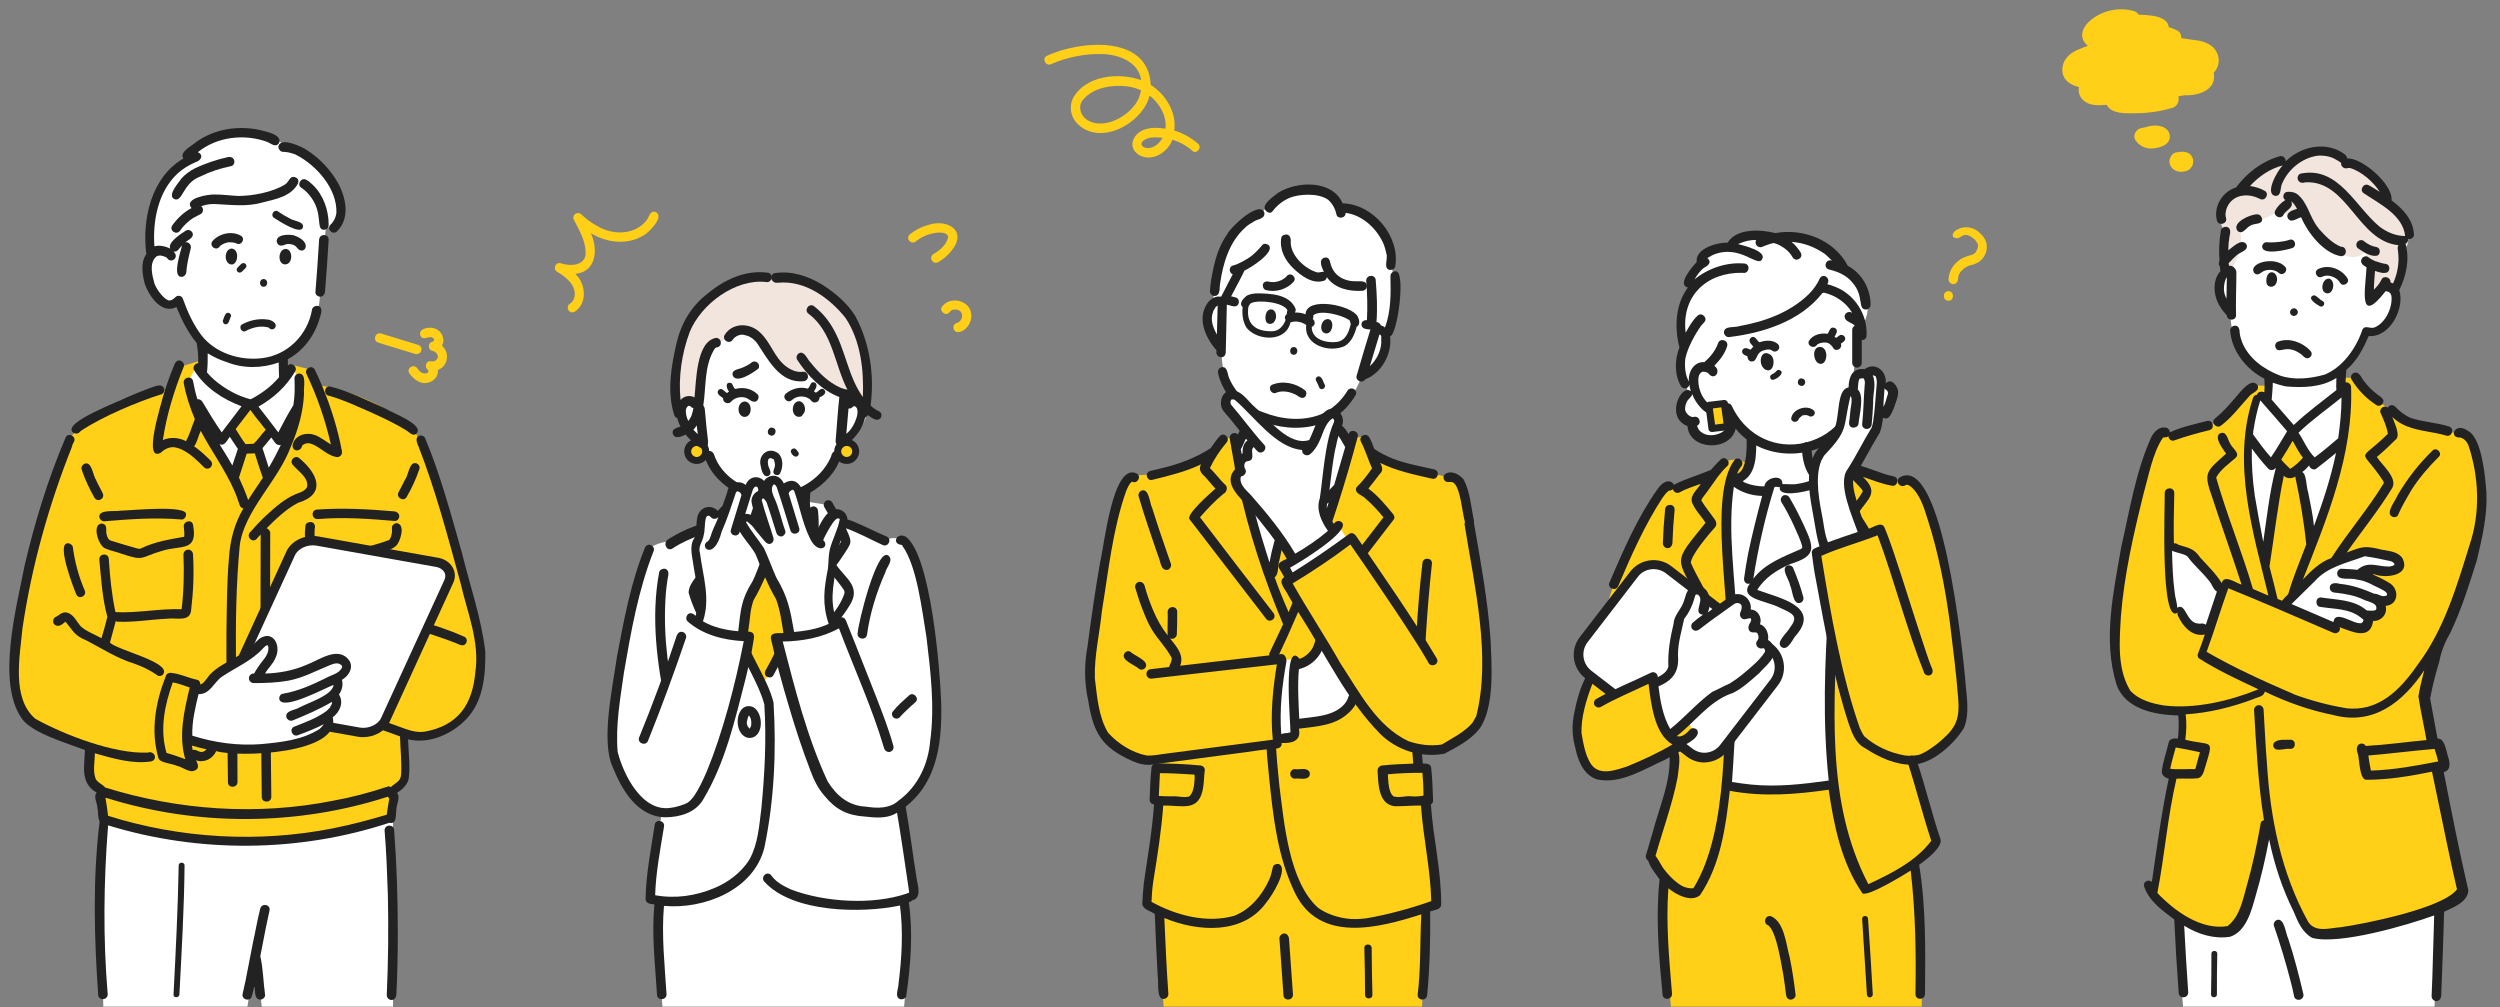 <svg xmlns="http://www.w3.org/2000/svg" xml:space="preserve" id="レイヤー_1" x="0" y="0" version="1.1" viewBox="0 0 680 274"><rect x="0" y="0" width="680" height="274" fill="#808080" stroke="none"/><style>.st0{fill:#ffd017}.st1{fill:#fff}.st2{fill:#f1e5dd}.st3{fill:#222}</style><path d="M198 149.4s.3 16.4 2.6 21.9c2.3 5.6 7.7 17.4 7.7 17.4s10.6-22.4 11.4-29.7c.8-7.2 1.1-8.6 1.1-8.6s-9.6 6.6-22.8-1" class="st0"/><path d="M180.2 273.8h65.7c1.3-11.3 1.4-25 0-33l-66.4.6s-.5 20 .4 28.4c.2.9.1 2.6.3 4" class="st1"/><path d="m203.5 136.5-5.5 1.6-5.5 4.8-10.2 4.3s-4 .3-6 2.3-7.2 26.2-9.2 40.2c-1.6 11.4-1 27.9 12.9 31.4 0 0-2.1 12.9-2.4 23.6l4.3.6 43.9.1s13.2 4.1 22.7-2.3l-3.6-23.7s8.5-7.8 9.4-20.1c1-12.2-4.1-47.3-7-50.9s-7.3-1.3-7.3-1.3l-11.5-4.7-3.1-5-6.3-1 .4 4.7 2.1 2.5s-1.7 26.5-14 42.1c0 0-8.2-11.8-9-25.6s1.2-16.7 1.2-16.7 4.6-2.5 3.7-6.9" class="st1"/><path d="M190 110.3s-4.1-2.7-4.4 1.4c-.3 4.2 5.7 8.7 5.7 8.7s.8 5.4 4.8 8.8c4 3.5 7.4 4.9 7.4 4.9s1.1 8.7-3.7 8.7l-1.8 6.5s9.9 8 22.9 1.1l.9-8.6s-3.3-1.6-2.6-8.5c0 0 9.2-4.4 10.2-13.2 0 0 7.9-4.7 5.9-8.9s-5.6-1.7-5.6-1.7S231 85.9 210 84.3c-21.2-1.7-20 26-20 26" class="st1"/><path d="M209.4 75.5s-9.8-2.5-19.9 8.7-5.3 27.8-5.3 27.8.9-2.9 5.7-2.9c0 0 1.2-17.3 8.1-16.6 0 0 1.8-5 5.9-1.9s10.9 15.4 16.6 10.6l9.1 6.2 5.8 4.3s2.9-10.9-1.3-20.7-14.4-17-24.7-15.5" class="st2"/><path d="M202.9 145.1c0 .9-.7 1.5-1.5 1.5-.9 0-1.5-.7-1.5-1.5 0-.9.7-1.5 1.5-1.5s1.5.7 1.5 1.5" class="st0"/><path d="M205.2 147c0 .9-.7 1.5-1.5 1.5s-1.5-.7-1.5-1.5c0-.9.7-1.5 1.5-1.5s1.5.6 1.5 1.5" class="st0"/><path d="M207.7 148.1c0 .9-.7 1.5-1.5 1.5-.9 0-1.5-.7-1.5-1.5 0-.9.7-1.5 1.5-1.5s1.5.7 1.5 1.5M210.7 148.5c0 .9-.7 1.5-1.5 1.5-.9 0-1.5-.7-1.5-1.5 0-.9.7-1.5 1.5-1.5s1.5.7 1.5 1.5" class="st0"/><path d="M213.6 148.5c0 .9-.7 1.5-1.5 1.5-.9 0-1.5-.7-1.5-1.5 0-.9.7-1.5 1.5-1.5s1.5.7 1.5 1.5" class="st0"/><path d="M216.2 148.1c0 .9-.7 1.5-1.5 1.5s-1.5-.7-1.5-1.5c0-.9.7-1.5 1.5-1.5s1.5.7 1.5 1.5" class="st0"/><path d="M218.5 147c0 .9-.7 1.5-1.5 1.5-.9 0-1.5-.7-1.5-1.5 0-.9.7-1.5 1.5-1.5.8-.1 1.5.6 1.5 1.5" class="st0"/><path d="M220.6 145.1c0 .9-.7 1.5-1.5 1.5-.9 0-1.5-.7-1.5-1.5 0-.9.7-1.5 1.5-1.5s1.5.7 1.5 1.5" class="st0"/><circle cx="189.5" cy="122.8" r="2.5" class="st0"/><path d="M189.5 126.2c-1.9 0-3.4-1.5-3.4-3.4s1.5-3.4 3.4-3.4 3.4 1.5 3.4 3.4c0 1.8-1.5 3.4-3.4 3.4m0-4.9c-.8 0-1.5.7-1.5 1.5s.7 1.5 1.5 1.5 1.5-.7 1.5-1.5c0-.9-.7-1.5-1.5-1.5" class="st3"/><circle cx="230.3" cy="122.8" r="2.5" class="st0"/><path d="M230.3 126.2c-1.9 0-3.4-1.5-3.4-3.4s1.5-3.4 3.4-3.4 3.4 1.5 3.4 3.4c0 1.8-1.5 3.4-3.4 3.4m0-4.9c-.8 0-1.5.7-1.5 1.5s.7 1.5 1.5 1.5 1.5-.7 1.5-1.5c0-.9-.7-1.5-1.5-1.5" class="st3"/><path d="M211.5 76.9h.2c7.3-.7 14 4.2 18.3 9.6 4.1 6.2 5 14.1 4.7 21.5-4.1-5.7-4.7-13-8.3-19-1.3-2.2-3-4.2-5.1-5.8-1.4-.8-2.7 1.3-1.3 2.2 6.5 4.9 7 13.8 10.5 20.6-.6-.1-1.2-.3-1.8-.5-3.4-1.5-6-4.1-8.3-7-.6-.4-1.6-3.3-3.1-2.4-.6.4-.8 1.1-.5 1.7 2.8 4.3 6.6 8.3 11.5 10.2-.4 3.5-.6 7.1-.9 10.6 0 .8-.4 1.8.3 2.4 1.5 2.2 5.8-3 6.5-4.5.4-.8.9-1.9 1.1-2.9.3-.1.5-.4.7-.7 1 .6 2.6 2.1 3.6.7.3-.6.2-1.4-.5-1.7-.8-.4-1.6-.9-2.3-1.6 1.1-8.2-.2-17.1-4.2-24.4-2.2-3.5-5.5-6.3-9-8.5-3.9-2.4-8.4-3.8-12.9-3.1-.7.1-1.1 1-.9 1.6.4.8 1 1.1 1.7 1m20.5 33.7s.1-.1 0 0c.1-.1 0 0 0 0m1.1 2.6c-.5 1.8-1.4 3.6-2.9 4.8l.6-6.9c.5.1.9-.1 1.2-.5.1-.1.3-.1.4-.1h.1l.2.1.2.2c.1.1.1.2.2.3q.3.9 0 2.1m1.4-13.5c-.1 0-.1-.2 0 0" class="st3"/><path d="M183.4 112.9c.1.4.4.7.8.8.2.8.5 1.6.9 2.3-.9.4-2.5.6-2.1 2 .6 1.6 2.4.7 3.5.2 1.1 1.5 6.1 6.5 6.1 1.9-.3-2.6-.6-5.2-.8-7.8-.1-.7 0-1.4-.5-2 .8-5.2.2-10.7 3-15.3l-.1.1c.2-.2.4-.5.6-.6 1.7 0 1.7-2.5 0-2.6-5.5.9-5.4 11.9-5.9 16.2-1.2-.7-2.9-.4-3.8.7-.6-6.2.3-12.6 2.5-18.5 3.1-7.6 12.4-14.5 20.7-13.6 1.6.4 2.3-2 .7-2.5-6.2-.9-12.1 1.9-16.7 5.8-4.3 3.3-7.1 8.1-8.3 13.4-1.5 6.5-2.6 13.3-.6 19.5m11.2-18.2c0 .1-.1.1 0 0q-.15.15 0 0m-9.3 5s.1-.2 0 0m2.7 13.5c.1-.1 0 0 0 0m.6 3.7s0-.1 0 0c.3-.4.7-.8.9-1.2l.3 2.4zm-2-5.6.1-.3c.1-.1.1-.2.2-.3l.2-.2.2-.1h.1c.1 0 .3 0 .4.1.1 0 0 0-.1-.1q.3.45.9.6c-.2 1.2-.5 2.5-1.4 3.5-.4-.9-.8-2.1-.6-3.2" class="st3"/><path d="M187.6 90.5c.2-.2 0-.1 0 0M218.5 103.7c1.7-.1 1.7-2.5 0-2.6-1.8.3-3.5-.5-4.9-1.6-3-2.4-4-6.4-6.8-9-2.7-2.7-7.5-2.9-9.7.6-.8 1.4 1.3 2.7 2.2 1.3.6-.9 2-1.6 3.1-1.3 0 0-.3 0 0 0 .3.1.8.2 1.1.3.4.2.8.4 1.2.7 0 0 .3.2.1.1.4.3.8.7 1.1 1.1 2.9 4.3 6.2 11 12.6 10.4m-15.2-12.4c.1 0 .1 0 .2.1 0-.1-.2-.1-.2-.1M226 124.4c-.1.2-.1.1 0 0M209.5 118.4c1.3.6 2.1-1.6.8-2-1.3-.6-2.1 1.6-.8 2M181.3 192.9c1.3 5.9 3.1 11.9 3.6 18 .2 2.2.2 4.5 0 6.8 0 1.6 2.5 1.7 2.6 0 .7-8-1.4-15.9-3.2-23.6-2.4-10.2-3.9-20.5-3.3-31 .1-2.4.4-4.5.8-6.8.1-.7-.2-1.4-.9-1.6-.6-.1-1.4.2-1.6.9-2.3 12.3-.6 25.1 2 37.3M243.2 195.3c.6.3 1.3.2 1.7-.4.8-.9 2.8-2.8 4.1-3.9 1.2-1.1-.6-3-1.8-1.8-1.5 1.4-3.1 2.7-4.4 4.4-.4.5-.1 1.4.4 1.7M182.9 149.2c2.4-1.6 5.1-2.8 7.8-3.7-2.8 4.2-1.7 4.8 1.4 8.1-1.6 2.4-4.7 4.6-4.8 7.6 2 7.1 6.4 13.4 10.7 19.3 1.2 1.2 2.9-.6 1.8-1.8-.5-.6-1.1-1.5-1.6-2.2-3.2-4.5-6-9.4-8.1-14.5-.5-1-.2-1.7.4-2.4 1.3-1.6 2.5-3.2 3.8-4.8.3-.4.5-1 .2-1.5.2-1.7-2.2-2.8-2.9-4.2 1.4-2.7 3.1-5.3 5-7.7.8-.9 1.6-1.8 2.5-2.6.5-.4.5-1.4 0-1.8-1.9-1.8-5.8 4.7-6.9 6-1.2-1.6-9.1 2.7-10.6 3.8-1.4 1.1-.1 3.3 1.3 2.4m8.7.2s0-.1 0 0c0-.1 0 0 0 0m0-.1c.1 0 0 0 0 0M232 141.8c-.9-.3-2-.9-3-.3-.8-1.6-1.7-3.2-2.6-4.8-.3-.6-1.2-.8-1.7-.5-.6.4-.8 1.1-.5 1.7 1.8 3 3.4 6.1 4.6 9.4-1 1.7-2.1 3.2-3.2 4.8-.2.2-.2.6-.1.9-.7.5-.7 1.4-.2 2 1.4 1.8 2.9 3.5 4.2 5.4.1.2.2.4.2.6v.4c-1.8 5.4-6.7 9.1-10.2 13.4-1.9 2.1-3.7 4.3-5.3 6.6-.4.5-.1 1.4.5 1.7.7.3 1.3.1 1.7-.5 4.4-6.4 10.8-11.4 14.8-18.1 3-4.9-1.1-7.1-3.7-10.8 1.1-1.4 2-2.9 3-4.4.4-.7.9-1.4.8-2.2-.1-1.2-.8-2.3-1.2-3.4 3.4 1.2 6.6 3 9.9 4.5 1.5.8 2.7-1.4 1.3-2.2-3.1-1.3-6.1-2.9-9.3-4.2M206 108.9c.4-.5.5-1.3 0-1.7-1.6-1.5-3.8-2-6-1.4-.6-.4-.6-1.2-1.1-1.6-1.7-.5-1.4 1.4-.6 2.3-.2.1-.3.2-.5.4-.6-.2-1-1-1.7-1.1-.5 0-.9.4-.9.9.1.8 1 1.2 1.5 1.6-.2 1.3 1.6 1.9 2.3.8 1.2-1.2 3.4-1.5 4.8-.4.7.5 1.6.9 2.2.2m-6.6-.1c0-.1.1-.1 0 0m1.8-.8c.1 0 0 0 0 0" class="st3"/><path d="M202.6 109.2c-2.2.1-2.3 3.9-.2 4.2 2.3.1 2.4-4 .2-4.2M218.4 112.7c1.4-1.3 0-4.5-1.9-3.3-1.2.9-1.2 3.3.3 3.9.6.2 1.3.1 1.6-.6m-1.3-1.1" class="st3"/><path d="M224.2 106c-.9-.8-1.5.5-2.3.8-.2-.1-.3-.2-.5-.4.4-.5.9-1.3.6-2-.2-.4-.8-.6-1.2-.3-.5.4-.5 1.2-1.1 1.6-2.1-.6-4.3 0-6 1.4-1.1 1.1.6 2.8 1.7 1.7 1.4-1.3 3.9-1.3 5.2.1.7 1.1 2.4.5 2.3-.8.7-.3 2.2-1.1 1.3-2.1m-6.8 2q.15 0 0 0m2.3.3q0 .15 0 0M216.5 122.2c-.5-.5-1.4-.1-1.4.6.1.7 1.1 1.9 1.9 1.2.7-.7-.1-1.3-.5-1.8M241.6 151.1c-3.1-2.3-8.2 18.5-8.3 21-.4 1.6 2 2.3 2.5.7.8-5.9 2.6-11.7 5-17.1.3-1.4 2.4-3.4.8-4.6M203.8 198s-.1 0 0 0M204.1 195.2s0-.1-.1-.1c0 0 .1 0 .1.1" class="st3"/><path d="M203.5 200.7c4.3.4 4.4-6.8 1.3-8.4-4.7-1.8-5.8 7.4-1.3 8.4m.2-6.1q0-.15 0 0 0-.15 0 0 0-.15 0 0m0-.1s0 .1 0 0m-.5 1.6s-.1.2 0 0c.1-.5.2-1 .5-1.5l.1.1s.2.3.2.4c0 0 0 .1.1.1.3.7.3 1.5.2 2.2v-.1c0 .3-.2.6-.4.9 0 0-.1 0-.1-.1l-.1-.1c-.5-.5-.7-1.3-.5-1.9M204 233.8s-.1 0-.1.2c0-.1 0-.1.1-.2M208 191.7v.1z" class="st3"/><path d="M207.9 230.6c2.7-12.9 3.3-26.4 2.5-39.5-1.5-6-5.4-11.2-7.5-17-2.4-7.2-3.5-14.9-3.5-22.6 5.9 3.5 13.4 4 19.7 1.2-1.3 7-3.5 13.8-6.3 20.4-1.4 3.2-2.9 6.3-4.6 9.3-.3.6-.2 1.4.5 1.7.6.3 1.4.2 1.7-.5 5.7-10.3 9.9-21.4 11.7-33.1.5-3.8.8-7.7.4-11.5 0-1.1-1.3-1.7-2.1-.9-.2-1.3-.1-2.8 0-4.1 3.7-2.2 7-5.5 8.3-9.7.2-.6-.2-1.4-.9-1.6-1.1-.3-1.6.7-1.8 1.6-2.8 6.5-10.4 10.7-17.5 9.8-6.1-.8-12.3-4.5-14.3-10.5-.2-.6-.9-1.1-1.6-.9-.6.2-1.1.9-.9 1.6 1.5 4.9 5.7 8.5 10.3 10.6v.2c.1.4.3 2.7.3 3.7-2.9-2.7-5.1 8.4-5.2 10.2-.4 3.4-.2 6.9.2 10.3.6 4.9 1.3 9.9 2.9 14.6 2 6.1 6 11.5 7.7 17.7v-.1.2c.6 9.4.1 18.8-.8 28.1-.6 4.7-.9 9.7-3.2 13.9 0 0-.1.1-.1.2-2.3 3.5-5.7 6.1-9.6 7.7-5 2.1-10.6 2.9-16 1.9.2-6.3 1.4-12.4 2.4-18.6.4-1.6-2-2.3-2.5-.7-1 6.7-2.4 13.5-2.5 20.3 0 1.3 1.4 1.4 2.4 1.5-.8 8.1.2 16.3.7 24.5 0 1.7 2.5 1.7 2.6 0-.5-8-1.4-16.1-.7-24.1 10.9 1 24.4-4.3 27.3-15.8m12.9-99.9c0 .1-.1.1 0 0m-10.4 6.2c2.5-.1 5.1-.5 7.4-1.5.1 3.1-.3 6.9 2.4 9-.1 1.8-.2 3.5-.4 5.3-6.2 3.4-14.1 3-20-1 .1-1.1.3-2.1.6-3.2 4.4-.5 4.8-5.9 4.3-9.5q2.85.75 5.7.9M246.5 243.1c-.2 0-.2.1-.2.1.1-.1.1-.1.2-.1" class="st3"/><path d="M249.4 239.4c-1.1-6.7-1.9-13.5-3.1-20.2-.4-1.6-2.9-.9-2.5.7 1.3 7.6 2.4 15.3 3.5 22.8l-.2.2c-.2 0-.4.1-.6.2-9.3 3.1-22.1 2.3-31.2-1.1-1.3-.6-2.8-1.3-3.9-2.2l.1.1c-.7-.6-1.3-1.2-1.8-1.9-1.2-1.2-2.9.6-1.8 1.8 7.6 8.5 26.5 8.7 36.9 6.5.9 7 .5 14.3-.4 21.3 0 1.4-1.2 3.6.5 4.2.6.1 1.5-.2 1.6-.9 1.2-8.4 1.9-17 .7-25.5.3-.1.7-.2.9-.5 2.5-.5 1.7-3.7 1.3-5.5m-2.2 3.4q.15-.15 0 0 .15-.15 0 0c.1-.1.1 0 0 0M206.1 98.7c-.5-.5-1.3-.5-1.8 0-.3.3-1.9 1.2-2.9 1.5s-2.5.6-2.1 1.9c.9 2.4 5.5-.7 6.8-1.7.5-.3.5-1.2 0-1.7M210.4 124.9c0 .1.1.1 0 0 .1.1 0 .1 0 0M210.6 125.1q0 .15 0 0c0 .1 0 0 0 0" class="st3"/><path d="M210.8 126.5c0 .9-1 2 0 2.6.5.2 1.2.2 1.4-.4.8-1.6.9-3.9-.4-5.3-2.6-2.1-5.7.2-4.9 3.3.2 1.1.7 3.4 2.2 2.7 1.2-.8-.2-2.1-.2-3.2-.2-1.1.2-2.1 1.4-1.3-.1-.1 0 0 .1 0l.1.1s.1.1 0 .1c.2.5.3.9.3 1.4M194.3 241.7q-.3.15 0 0c-.1.1-.1 0 0 0" class="st3"/><path d="m187.7 168-12.6 33 8.6 19.7s6.2.9 10.7-12.2 9.2-35.3 9.2-35.3-9.2.6-15.9-5.2" class="st1"/><path d="M189.6 170.3s2.1-6.4 1.3-9-1.8-12.9-1.8-12.9.9-9.4 2.8-9.2c.8.1 4.6 1.1 4.6 1.1 0-.3 3.1-7.2 3.1-7.2s2.1-1.5 3.5.5c0 0 1.4-4.1 3.8-2 0 0 1.1.9.9 3.5 0 0 1.7-1.1 2.3.9 0 0-2.5 9.4-2.3 9.2s3.8-3.7 3.8-3.7 3.6-1.7 2.4 1.7l-4.8 7s-3.3 8.6-5.5 12.1-2.4 10.7-2.4 10.7z" class="st1"/><path d="M200.7 133.6s-.1 0 0 0c-.1 0 0 0 0 0M206.2 134.2v-.1s-.1 0 0 .1M208.6 136.2h-.2c0 .1 0 .1.2 0M208.7 136.2q.15 0 0 0" class="st3"/><path d="M214.8 140.8c-1.4-1.3-3.5-.7-4.6.7.8-2.7 2.9-7.2-1.5-7.7.5-3.9-4.3-5.7-5.9-1.9-1.9-1.6-4.7-.4-5 2-.7 2-1.4 4.1-2.1 6.1-.3-1.8-2.7-2.6-4.2-1.8-3 1.6-1.5 5.5-2.6 8.1-1.6 2.2-.5 5.4-.2 8 .7 4.4 1.9 8.8.5 13.2-.6-.6-1.5-1.1-2.2-.3-.4.5-.5 1.3 0 1.8 4.2 3.7 9.8 5.1 15.3 5.4-2.3 11.8-5.7 24.8-10 35.3-1.1 2.5-2.2 5-3.8 7.2-.6.7-1.2 1.4-2 1.7-.7.3-2.7 1-3.9 1.1-8 1.4-13.1-9.2-14.6-15.2-.6-7.2.7-14.4 1.7-21.5 1.9-11.1 3.9-22.4 8-32.9.8-1.5-1.3-2.7-2.2-1.3-3.9 9.5-5.8 19.8-7.7 29.9-1.1 7.9-4.4 22.7-1.2 29.8 2.5 6.3 6.7 13.6 14.3 13.8 3.9 0 8.3-1.2 10.4-4.9 6-10 8.6-21.6 11.5-32.8.8-3.3 1.6-6.6 2.1-10 .3-1.4.5-2.8-1.4-2.8.2-1.4.5-3.7.6-4.8.1-1.2.6-3.1.9-3.8 2.3-3.9 3.9-8.1 5.7-12.3 1.1-1.7 2.4-3.4 3.6-5.1.7-1.3 2.3-3.4.5-5m-1.7 1.7s0 .1 0 0q0 .15 0 0 0 .15 0 0m-4.1-5.8s0-.1 0 0c0-.1 0 0 0 0m-1.4.4s0 .1-.1.1c0 0 .1 0 .1-.1m-2-4.9s-.1 0 0 0m-4.3 1.7c-.1-.1 0 0 0 0m-.4-.2q-.15-.15 0 0m-.7.2c.1-.2.1-.1 0 0m9.2 14.1c-2.3 3-3 6.7-4.7 10.1-3.2 5.1-3.2 7.8-3.9 13.6-3.3-.3-6.7-1-9.6-2.7 2.1-6.2 0-12.3-.8-18.5-.6-2 .7-3 1-4.9.4-1.5.2-3.2.6-4.7.1-.2.2-.4.3-.5.5-.3.8 0 1.2.4.6.6 1.5.3 1.9-.2-.4 1.3-1.1 2.5-1.6 3.8-.4.9-.5 2-1.2 2.8-.1 0-.3.1 0 0-2.7 1.3 1.5 5.8 3.7-2.6 1.5-3.4 2.8-7.4 3.9-10.7.1-.1.3-.2.4-.3h.1-.1c.3.1.7.3.9.6v.1s0 .1 0 0c0 .1.1.2.2.3-1 3.2-1.9 6.3-2.9 9.5-.2.6.2 1.4.9 1.5.7.2 1.3-.2 1.5-.9 1.2-3.8 2.3-7.6 3.5-11.3.2-.4.3-.8.7-1h.1c.1-.1.4 0 .4 0 .5.4.3 1.4.3 2-1.4 3.4-2.4 7-3.6 10.6-.4 1.5 1.9 2.2 2.4.6.9-2.8 1.7-5.6 2.7-8.4.2-.3.4-.6.7-.8h.3-.1.1q-.15 0 0 0c.3.2.2.6.1.9-.8 3.3-2.1 6.5-3.1 9.8-.3 1.2 1.2 2 2 1.2 1.4-1.5 2.6-3.2 3.9-4.8-.1.1-.1.2-.1.2.3-.4.7-.7 1.1-1q-.15 0 0 0h.2c.1 0 .2 0 .3.1-1.1 1.7-2.4 3.4-3.7 5.2m-16.6-1c-.1.1-.2.2 0 0M212.8 142.5h-.1zM212.7 142.5" class="st3"/><path d="M173.8 200.7c-.4 1.6 2 2.3 2.5.7 3.7-9.2 7.1-18.5 10.3-27.9.2-.6-.2-1.4-.9-1.6s-1.3.2-1.6.9c-3.1 9.5-6.6 18.8-10.3 27.9" class="st3"/><path d="M229.1 169.4s-8.2 3.8-17.9 3.8c-.7 0 11.1 36.6 11.1 36.6l19.3-7.2z" class="st1"/><path d="M226.5 170.3s-2.3-6.5-1.4-9.1c.8-2.6 1.2-6.7 1.2-9.1 0-2.3 2.8-10 2.8-10s.3-3.7-2.8-1.6c-3.1 2.2-3.7 6.6-3.7 6.6s-2.5-4.6-2.6-4.9c0-.3-3.6-9.7-3.6-9.7s-2.1-1.5-3.5.5c0 0-1.4-4.1-3.8-2 0 0-1.1.9-.9 3.5 0 0-1.7-1.1-2.3.9 0 0 2.5 9.4 2.3 9.2s-3.8-3.7-3.8-3.7-3.6-1.7-2.4 1.7l4.8 7s3.3 8.6 5.5 12.1 2.3 10.8 2.3 10.8z" class="st1"/><path d="M215.7 133.3s.1 0 0 0q.15 0 0 0M207 136v.1zM207.4 135.7h-.1zM207.4 135.7q0-.15 0 0 0-.15 0 0M207.5 135.7h-.1zM245.4 148.4c-.2-.1-.3-.2 0 0" class="st3"/><path d="M256 191.1c-.3-9-2.8-40-9.6-45.1-2.6-1.4-3.9 2-1.2 2.2-.2 0-.1 0 0 0s.2.1.3.2h-.1c4.1 5.6 5.4 17.9 6.6 24.9 1.1 9.3 2.3 18.9 1 28.3-.5 6.1-3.2 12-8.1 15.8l-.3.2c-2.5 2.4-5.9 2.3-9.1 1.8-4.7-.2-8-3-10.4-6.9-5.6-12.1-8.9-25.2-12.2-38 5.3-.1 10.6-1 15.3-3.6 4.1 10.9 9 21.5 12.3 32.7.2.6.9 1.1 1.6.9s1.1-.9.9-1.6c-1.2-4.4-2.9-8.7-4.5-12.9-1.9-4.9-3.9-9.8-5.8-14.7-.9-2.2-1.7-4.3-2.6-6.5-.5-1.3-1.8-1-2.7-.3-2.1-6.7-.1-10.4.2-16.9.1-3.7 2.6-6.9 2.9-10.5-.2-1.6-1.6-2.7-3.2-2.6-2.9.5-4 4-5.4 6.2-1.4-3-2.2-6.3-3.1-9.5-.6-2.9-2.3-5.8-5.6-3.7-1.7-3.8-6.4-2-6 1.9-1.5-.1-2.8 1.4-2.8 2.9.2 1.7.9 3.3 1.3 4.9-1.6-2.2-5.3-1.9-5.5 1.2 1 3.1 3.7 5.5 5.3 8.3 1.7 4.2 3.3 8.4 5.6 12.3 1.1 3 1.5 6.1 2 9.2-1.3.1-3.7-.4-3.4 1.6 1.4 6.2 3.1 12.4 4.9 18.4 1.7 5.8 3.6 11.6 5.8 17.3.9 2.5 2.1 5 3.9 7 3 3.7 6.2 5.3 10.9 5.6 2.7.3 5.7.6 8.2-.7 11.4-6.6 12.9-18.6 12.6-30.3m-31.4-21.3c.1-.1.2-.1 0 0m3.5-28.7s0-.1 0 0m-.5-.4q0 .15 0 0c0 .1 0 0 0 0m-.2.1c-.2.1-.1 0 0 0m-12.8-7.4c.1-.1.2-.1 0 0m-3.8-1.5s.1.1 0 0m-2.4 4.8s0-.1-.1-.1c.1 0 .1 0 .1.1m-1.2-1q-.15 0 0 0m3.9 21.3c-1.1-2.5-2.1-5.3-3.3-7.9-1.6-2.4-3.5-4.6-4.9-7.1.1-.2.3-.1.4-.1.4.3.8.7 1.2 1.1-.1-.1-.1-.2-.1-.2 1 1.3 2 2.5 3 3.7.6.7 1.4 1.9 2.4 1.3.5-.3.7-.9.6-1.4-1-3.4-2.3-6.8-3.2-10.3v-.1c.1-.1.1-.3.2-.4h.1c.1 0 .2 0 .4.1h-.1s.1 0 .1.1c.3.3.4.5.6.8 1 2.8 1.8 5.6 2.7 8.4.2.6.8 1 1.5.9.6-.2 1.1-.9.9-1.5-1.1-3-1.7-6.3-3.1-9.2-.4-1-.9-2.3-.2-3.3 0 0 .2-.1.1-.1h.3c.3.1.7.9.7 1.1 1.3 3.8 2.4 7.6 3.6 11.4.5 1.5 2.8.9 2.4-.6-1-3.2-1.9-6.3-2.9-9.5.1-.1.2-.3.2-.4.2-.2.4-.4.7-.5 0 0 .1 0 .2-.1.1 0 .2.1.3.2l.1.1q0-.15 0 0c.1 0 .1.1 0 0 1.5 4.1 2.2 8.5 4.1 12.5 2.3 5.3 5.8 2.7 3.8.9.7-1.6 1.7-3.3 2.7-4.8.3-.4.7-.9 1.2-1.1.2 0 .5 0 .6.2 0 0 0 .1 0 0v.1c-.5 2.8-2 5.4-2.7 8.2-.4 1.7-.3 3.5-.5 5.2-1.1 5.5-1.6 9.6.2 15-2.4 1.1-5 1.7-7.6 2-.6.1-1.2.1-1.8.2-1.1-6.3-1.7-9.5-4.9-14.9m24.5 62.4s-.1 0 0 0m4.9.1c0 .1 0 0 0 0" class="st3"/><path d="M258.8 68.2c4.5-5.4-1.1-8.8-6.4-7-1.8.5-3.5 1.4-5 2.6-1.2 1.3.7 3 1.9 1.7 1.6-1.2 3.5-2 5.5-2.2 1-.1 3-.1 3.1 1.2-.4 2-2.2 3.6-4 4.6-1.4.9-.2 3 1.3 2.2 1.4-.8 2.7-1.9 3.6-3.1m-2.6-5q.15.15 0 0m1.6.9q0-.15 0 0m-2.6 4.1c.1 0 .1-.1 0 0M258.9 84.4c.2 0 .1 0 0 0M259.5 84.3c-.1 0-.2 0 0 0M260.4 87.8s.1 0 0 0c0 0 0 .1 0 0 0 .1 0 0 0 0M261.5 85.2s0 .1.1.1z" class="st0"/><path d="M264.2 85.6c-.2-3.8-5.5-5.2-7.8-2.4-1.2 1.2.7 3 1.8 1.8.2-.2.4-.5.7-.6h-.1c.2-.1.5-.2.8-.2h-.1c.8-.1 1.7.2 2 .9 0-.2.1.1.1.1.1.3.1.6.1 1v-.1c-.1.7-.5 1.3-1.1 1.6h.1l-.2.1c-1.8.2-1.4 2.9.4 2.5 1.9-.3 3.5-2.6 3.3-4.7M261.6 86.1c0-.1 0-.2 0 0q0 .15 0 0M178.2 57.6c-1.5-.3-1.6 1.5-2.4 2.4-3.2 4-9.2 4-13.3 1.5-1.7-.9-3-1.9-4.4-3.2-1.1-1-2.7.3-2 1.5 1.5 2.9 3.2 5.7 3.2 9.1-.1 3.4-4.2 3.6-6.8 2.7-1.4-.4-2.2 1.6-1 2.3 2.4 1.4 5.2 3.6 4.8 6.6-.1.7-.4 1.4-1 1.9-1.7.8-.7 3.2 1 2.4 3.6-2.3 3-7.7.2-10.3 5.8-.6 6.2-6.8 4.2-11.1 4.5 2.8 10.5 3.4 15 .2 1.2-.9 5.2-4.9 2.5-6m-19.6 13.1q0 .15 0 0" class="st0"/><g id="group_00000056413646096145689160000010129705249829689531_"><path d="M454.5 273.8h68.2c.3-12.9.1-27-1.5-37.8-3.9-26.7-5.2-25.3-5.2-25.3l-56.2.3s-7.9 25.4-7.5 36.3c.3 6 1.3 17.4 2.2 26.5" class="st0"/><path d="M498.4 129.2s-3.1 3.2-13 3.5c0 0-2.6-3.1-4.9.4 0 0-3.7.3-9.6-3 0 0-2.4 5.8-1.7 13.2s.5 70.3.5 70.3 14.6 3.6 28.7 0c0 0-1.3-19.8-.7-33 .6-13.4 3.1-45.4.7-51.4" class="st1"/><path d="M476.5 126.8s-4.7-3.6-7.9-.5l-2.4 2.8-9.7 3.9-4-.8s-12.6 20.6-13.6 26.7c-.3 1.7-8.8 24.5-6.9 30 4.9 14.2 23.6 15.5 23.6 15.5l.1 4.4-6.5 24.3s6.2 12.5 12.1 9.9c0 0 8.3-11.2 8.3-29.6 0 0 2.4-35.1 1.4-44.5s-2.7-34.2-.3-39c.1.1 3.9.6 5.8-3.1M493 125.9s4.4-5.2 7.9-1.2l2.2 2.7 14 3.6s-.1-.6 3.8.8c3.9 1.3 11.5 41.5 11.5 41.5s2.9 18.1 1.8 22.9-12.8 10.7-12.8 10.7-.9 2.7 5.7 21.3c0 0-4.1 9.9-19.3 13.5 0 0-8.3-12.8-8.9-29.7s-.3-40.1-.3-40.1 2.6-35.8 1.1-40.6c.1-.1-6.1-1-6.7-5.4" class="st0"/><path d="m505.2 89-1.5 18.9s-.3 9.1-12.2 13.7c0 0 .4 5.2 3.9 9.1 0 0-2.8 2.2-8 2.2-1.2 0-2.5-1.7-3.9-1.7s-2.5 1.9-4 2.1c-2.1.2-5-.8-7.5-2.3 0 0 5.3-1.7 4.6-11.6 0 0-5.6-3.2-6.8-8.8 0 0-7.1 4.1-8.5-4.4-1.3-8.6 3.8-6.4 3.8-6.4L463 89.6s8.6-16.5 24.8-15.7S505.2 89 505.2 89" class="st1"/><path d="M483.7 63.8s-8.3-2.7-13.4 2.2c0 0-4.6 1.2-7.5 3.7-.3.3-3.7 4.8-2.8 7.7 0 0-4.3 6.9-2 15 0 0-2.1 6 0 9.5l1.1 4.7s-3.5 2.2-1.4 5.2 3.2 2.4 3.2 2.4.9 7.8 8.4 4c0 0 1.7-1.6 2.9-4.2 0 0-8.1-2.4-10.4-7.8 0 0-2.2-7.3 3.2-7.1l5.8-8.7s17.7-2.5 24.4-12.5c0 0 5.6.4 8.8 4.2 0 0 2.3 6.9 2.4 6.6.1-.4 2.2-2.3 1.5-7.5s-6.2-9.2-6.2-9.2-5.7-10.6-18-8.2" class="st1"/><path d="M501.9 92.1c0-.6-.6-1.1-1.3-1-.5.2-.8.6-1.2.8-.1-.1-.3-.2-.4-.3.3-.6.9-1.4.5-2-.3-.5-.9-.6-1.4-.4-.5.4-.6 1.1-1 1.6-1.8-.3-3.9.2-5 1.8-.8 1.3 1.2 2.5 2.1 1.2.4-.5 2.5-1 3.4-.3.4.3.7.6 1 1.1.7 1.3 2.7.2 2.1-1.1.5-.4 1.2-.7 1.2-1.4" class="st3"/><path d="M494.4 98.7c2.5 1.5 3.3-3.7 1-4.3-2.4-.4-2.4 3.1-1 4.3M476.2 98.3c1.9.3 1.2-2.1 3.2-2.9h.1c.1-.1 0 0-.1 0 .3-.1 1-.3 1.1-.3.3 0 .7-.1.9 0-.5-.1.2 0 .3.1-.1 0-.1-.1 0 0h.1c1.2 1.2 2.9-.4 1.8-1.6-1.3-1.2-3.4-1.1-5-.5-.6-.3-.9-1.2-1.5-1.4-.5-.2-1.1.2-1.2.7-.2.8.6 1.3 1 1.9-.3.3-.5.5-.7.8-.5-.1-1-.5-1.6-.4-.5.1-.9.7-.7 1.2.2.6.9.8 1.4 1 0 .7.4 1.3.9 1.4m1.6-1.1q0-.15 0 0M481.8 95.3" class="st3"/><path d="M480.3 100.6c2.2.9 2.7-2.9 1.4-4-2.9-2.2-3.8 2.8-1.4 4M489.7 104.9c1.3.5 1.9-1.6.6-1.9-1.2-.5-1.9 1.5-.6 1.9M466.8 110.5h-.1zM499.4 78.1c-.8-.3-1.5-.6-2.4-.8 1.1-1.5-1-3.2-2-1.6-.7 1.6-1.8 3.1-3 4.3-5.1 5-12.1 7.5-18.9 8.7-1.3.5-4.1-.2-4.2 1.7 0 .6.6 1.3 1.3 1.3 9.3-1.1 19.5-4.3 25.5-12 .1 0 .3 0 .4-.1 3.1.7 6.1 2.7 7.7 5.5-1-.7-2.4.2-2 1.4.4 1.1 1.9 1.2 2.7 2.1-.4.2-.7.6-.7 1.1v9c0 .7.6 1.3 1.3 1.3s1.3-.6 1.3-1.3v-6.2c.8 0 1.3-.5 1.3-1.3.3-5.6-3.2-11-8.3-13.1" class="st3"/><path d="M502.6 72.3c-3.6-7-12.2-10.3-19.7-8.9-4-1-10.5-1.4-13 2.6-2.8-.1-8.9 1.6-8.4 5.3-1.1 1.1-5.5 6.2-2.4 6.9-3.4 4.6-3.7 10.8-2.3 16.3-1.3 3.3-1.4 7.4.4 10.5.6 1 2.1.8 2.3-.4.1.6.2 1.2.4 1.8-2.6-2.1-7.1 7.1-.9 9.5.5 6.7 11.7 7 13.1.7 7.6 9.5 23.9 8.9 30.8-1.1 1.4-1.3 5.6-12.3 2.2-12.3-.7 0-1.2.6-1.3 1.3 0 3.4-1.6 7.9-3.4 10.1-2.6 3.4-6.7 5.4-10.8 6.1-8 1.2-15.2-3-18.6-10.4-1.2-1.7-2.8.8-4.3.4h-.2c-2.7-.8-4.2-3.7-4.5-6.3-.1-1.1-.2-2.8 1.1-3.3.6 0 1.4.1 1.7.6 1.6 1.9 3.5-.8 1.5-2.2 1.5-1.6 2.9-3.3 3.5-5.4.4-1.6-2-2.3-2.5-.7-.7 2-2.1 3.7-3.7 5.1-2.9-.2-4.5 2.8-4.2 5.3-1.1-1.8-1.2-4.4-1-6.2.6-3.1 2.8-6.9 4.3-9 .3-.3.5-.6.8-.9 1.2-1.1-.6-3-1.8-1.8-1.4 1.3-2.3 3-3.2 4.6-1.2-10.1 5.8-16.5 15.5-16.3 1.6.4 2.3-2 .7-2.5-4.9-.5-10 1.2-13.8 4.3.7-1.2 1.5-2.3 2.6-3.2 0 0-.1 0-.1.1 1.1-.6 2.4-1.5 1-2.7.5-.3 1-.6 1.6-.9 7.3-3 12.1 3.6 13.3 1.2 1.3-2.2-5-3.7-6.5-4.1.1-.1.3-.2.4-.2 1.4-.6 3-1 4.5-.9-.7 1.1.6 2.4 1.7 1.8 1-.4 2-.8 3.1-1 1.1.3 2.2.9 3.1 1.6.8.6 1.5 1.4 2 2.3.9 1.4 3 .2 2.2-1.3-.7-1.1-1.5-2.1-2.5-2.9 3.3.2 6.4 1.4 9.1 3.3.6.5 1.3 1.2 1.9 1.8-1.7-.6-2.5 1.9-.8 2.4 2.5.6 4.8 1.6 6.4 3.6 3.2 3.7 1.3 7.2 3.6 7.3.7 0 1.3-.6 1.3-1.3 0-4.4-2.4-8.6-6.2-10.6m-.1 38.7c0-.2 0-.1 0 0m-42.2 2.5q-.15-.15 0 0m5.8-3.1h-.1zm-3.6.4c1.7 2 4.5 2.9 6.9 1.7.4.7.8 1.3 1.2 1.9-1.6.6-.2 2.4-2.9 3.5-1.8.8-4.3.7-5.6-1-.2-.3-.4-.7-.5-1.1 1.4-.7.6-2.8-.9-2.4-.5.1-.9-.1-1.3-.4-.2-.1-.4-.3-.5-.5l-.1-.1c-.1-.1-.2-.3-.3-.5-.4-.7 0-2.5.8-3.3.4-.5.9-.8 1-1.4.5 1.4 1.3 2.6 2.2 3.6" class="st3"/><path d="M463.6 72.7c-.1.1-.1.2 0 0M482 103.3c1.1.2 4-2.2 1.8-2.7-.5 0-.7.5-1 .7-.4.4-1.1.5-1.3 1-.1.4.1.9.5 1M490.8 113h.1zM491.7 113h.1zc.1 0 .1.1.1 0 1 .9 2.5-.4 1.5-1.4-2-1.7-6-.2-6.1 2.4.4 1.1 1.8.9 2.1-.1l-.1.1c.2-.3.5-.5.8-.8.1-.1.2-.1.3-.2h-.1s.2-.1.2 0c.1 0 .3-.1.4-.1h.1c.5 0 .5 0 .8.1M490.3 113.1q.15 0 0 0c.1 0 0 0 0 0" class="st3"/><path d="M490 113.4q-.15 0 0 0 0-.15 0 0" class="st3"/><path d="m464.822 110.305 4.165-.547.821 6.246-4.164.548z" class="st0"/><path d="M465.6 117.5c-.5 0-.9-.4-.9-.8l-.8-6.3c0-.3 0-.5.2-.7s.4-.3.6-.4l4.2-.5c.5-.1 1 .3 1.1.8l.8 6.3c0 .3 0 .5-.2.7s-.4.3-.6.4l-4.2.5zm.3-6.4.6 4.4 2.3-.3-.6-4.4z" class="st3"/><path d="m504.934 105.03 3.074-.404.6 4.561-3.074.404z" class="st0"/><path d="M505.5 110.5c-.2 0-.4-.1-.6-.2-.2-.2-.3-.4-.4-.6l-.6-4.6c0-.3 0-.5.2-.7s.4-.3.6-.4l3.1-.4c.5-.1 1 .3 1.1.8l.6 4.6c.1.5-.3 1-.8 1.1l-3.1.4zm.5-4.7.4 2.7 1.2-.2-.4-2.7zM486.8 260.4c-1-3.5-1.4-9.6-5.1-11.2-1.6-.4-2.3 2-.7 2.5 2.3 2 3.4 10.1 4.1 13.7.3 1.8.5 3.5.7 5.2.1.7.5 1.3 1.3 1.3.6 0 1.4-.6 1.3-1.3-.4-3.4-.9-6.8-1.6-10.2M487.7 154.4c-.3-.6-1.2-.8-1.7-.5-1.6 1 .7 3.8.9 5.3.7 1.3.7 5.3 2.7 4.8.7-.2 1.1-.9.9-1.6-.7-2.7-1.7-5.4-2.8-8M452.2 135.4c.5-.7 1-1.4 1.7-1.9l.1-.1h.1c-.1.1-.2.1-.2.1 3.4-.3.3-5.4-3.1-.4-5.5 7.8-9.3 16.7-13.1 25.5-.4 1.6 2 2.3 2.5.7 3.5-8.2 7.1-16.4 12-23.9M505.6 132.2c.3.3.5.6.8.9-.1-.1.3.4.3.5-1 1.9-2.5 3.6-3.8 5.4-.3.4-.2.9 0 1.3 2.8 3.4 4.9 7.5 7 11.4v.4c-.4 1.7-1.5 3.1-2.3 4.6-3.6 6.5-7.6 13.3-7.7 20.9 0 .7.6 1.3 1.3 1.3 1.8-.1 1.2-2.2 1.4-3.4.6-4.8 2.7-9.3 5-13.5 1.5-3.3 4.5-6.5 4.8-10.2-.2-2.1-1.8-3.7-2.7-5.6-1.3-2.3-2.5-4.6-4.2-6.7 2.7-4 5.7-5.5 1.2-9.8 2.6.9 5.1 1.9 7.8 2.4 1.6.4 2.3-2 .7-2.5-4.1-.8-7.9-3-12-3.5-.7-.7-1.3-1.4-1.9-2.2-1.2-1.2-2.9.6-1.8 1.8 1.8 2.4 4.1 4.3 6.1 6.5m-3 43s0 .1 0 0m1.2-33.8c-.1-.2 0-.1 0 0" class="st3"/><path d="M527.8 228.2c-2-5.7-4.2-14.7-6.5-21.5-.4-2-3.3-1.2-2.4.7 1.9 5.7 4.2 14.6 6.4 21.3-4.2 5.6-10.9 8.9-17.1 11.8-11.9-22.7-9.2-49.6-8.3-74.4.7-10.6 2-21.4.8-32-.4-3-.9-6.3-3-8.7-1.3-1.3-3 .9-1.6 2l-.1-.1c.2.3.5.7.6 1-.3.3-.7.7-1.1.9-2.2-1.9-2.7-4.9-2.8-7.6 0-.7-.6-1.3-1.3-1.3s-1.3.6-1.3 1.3c.1 3.1.7 6.5 3 8.9-1.3.5-2.7.9-4.1 1.1-1.3.3-2.8 0-4.2.1.2-2.9-4.6-1.9-4.9.6-1.7 0-3.4-.3-5-.9-.3-.1-.6-.3-.9-.5 3.9-2.2 3.7-7.6 3.7-11.5 0-1.7-2.5-1.7-2.6 0 0 1.6 0 3.2-.2 4.8-.2 1.3-.5 2.8-1.3 3.9.3-.4-.3.3-.4.4s-.8.4-.3.2c-.1.1-.3.1-.4.1.3-.7.6-1.3 1.1-1.9 1.1-1.2-.7-3-1.8-1.8-7.3 9.6-1 39.5-1.9 52.6-.4-9.1-6.4-16.6-10-24.6.1-2.2 5-7.9 6.6-9.7.5-.6.4-1.4 0-2-1.2-1.7-2.6-3.4-3.7-5.2-.1-.2.1-.4.2-.6l.1-.2c1.5-1.9 2.8-3.9 4.2-5.8.8-1 1.6-2 2.5-2.8 1.2-1.1-.6-3-1.8-1.8-.9.9-1.8 1.8-2.6 2.8-.3.1-.7.3-1 .4-2.9 1.2-6 2.1-8.8 3.5-1.4.8-.2 3 1.3 2.2 1.8-1 3.8-1.6 5.7-2.3-.9 1.6-2.9 2.9-2.4 5 .8 2.1 2.5 3.7 3.7 5.6-9 11.2-8.2 9.1-1.7 21 1.9 3.5 3.6 7.2 4.5 11.1.3 1.4.5 2.8.5 4.1 0 1.5 2.2 1.7 2.5.3-.9 18.6.7 47.1-9.1 62.9-.9.1-1.8-.1-2.6-.4-1.5-.6-3.7-2.6-5-4.3-1.1-1.2-1.7-2.9-2.7-4.1 2-7.1 4.6-14.1 6-21.3.1-1.6 1.5-7.6-.9-7.6-.6 0-1.3.6-1.3 1.3.5 7.3-2.8 14.3-4.6 21.3-.6 2-1.2 4.1-1.8 6.1-.2.5.1 1.2.6 1.5.6 1.9 2 3.5 3.1 5.1-1.1 10.4-.2 20.8.8 31.2 0 1.7 2.5 1.7 2.6 0-.8-9.6-1.7-19.2-1-28.8 2.1 1.8 6.2 3.9 8.6 1.9 5.6-8.3 7-18.6 8.1-28.4 8.9 1.7 18 1 26.9-.3 1.4 9.7 3.5 20 9.2 28.2 1.6.9 11.2-5 13.1-6.2 1.3 11.1 1.5 22.4 1.3 33.6 0 1.7 2.5 1.7 2.6 0 .1-11.7.3-23.7-1.6-35.2 1.7-1.1 6.6-4.9 5.8-7m-34.1-101.6q-.15 0 0 0m-17.4 86.8c-1.8-.2-3.4-.4-5.2-.7 1-14.4 1.7-29 1.3-43.4-.4-12.3-2.6-24.6-.8-36.9 2.2 1.6 4.9 2.4 7.7 2.5-1.4 5.2-2.7 10.4-3.8 15.6-.4 2.2-.8 4.4-1.1 6.7-.2 1 .6 1.9 1.6 1.5-2.9 3.6 2.9 4.6 5.3 5.5 1.4.4 2.7 1 3.9 1.6 2.9 1.3 3.8 2.2 1.6 5-.7 1.4-4.1 4-2.1 5.3 1.8.9 2.9-2.5 4-3.5 6.4-7.7-4.9-10-10.3-12-.1 0-.3-.1-.4-.2 2-3.3 5.5-5.5 9-7 7.1-2.2 6.5-4.3 3.7-10.4-1.2-2.6-2.5-5.2-4-7.7-.3-.6-1.2-.8-1.7-.5-.6.4-.8 1.1-.5 1.7 1.3 2.1 2.4 4.2 3.4 6.4.8 1.8 1.9 4.1 2.3 5.7 0 .2 0 .4-.1.5l-.2.2c-4.7 2.1-9.8 3.9-13 8.1 1.3-8.4 3.2-16.7 5.7-24.8.4-.5 1.1.1 1.5-.2-.6 3.1 7 1.3 8.6.8 1.7-.5 3.4-1.3 4.8-2.4 2.2 10.9.5 22.3-.1 33.3-1.1 16-1.7 32.2 0 48.2-7 1-14 1.8-21.1 1.1m1.2-53.4s.1 0 0 0q.15 0 0 0c.1 0 0 0 0 0m.1 0c.1 0 .1 0 .1.1 0-.1-.1-.1-.1-.1m0-.1q-.15 0 0 0m10.2 7.5s.1 0 0 0" class="st3"/><path d="M452.9 138.6c-.3 3.1-.5 6.1-.6 9.2 0 .7.6 1.3 1.3 1.3s1.2-.6 1.3-1.3c.1-3.1.3-6.2.6-9.2 0-1.7-2.5-1.7-2.6 0M508.1 249.9c0-1-1.6-1-1.6 0 .4 6.9.9 13.7 1.3 20.6 0 .4.3.8.8.8.4 0 .8-.4.8-.8-.4-6.9-.8-13.7-1.3-20.6" class="st3"/><path d="M445.4 154.9s4.2-2.6 6.7-1.1 28 21.1 28 21.1 6.4 4.5 2.4 10.7-15.8 20-15.8 20-2 1.7-5.4-.1-30-23.1-30-23.1-4.3-3.7.2-9.6c4.5-6 13.9-17.9 13.9-17.9" class="st1"/><path d="M463.6 207.4c-1.8 0-3.5-.6-4.9-1.7l-27.5-21.2c-3.5-2.7-4.2-7.7-1.5-11.2l13.7-17.8c2.7-3.5 7.7-4.2 11.2-1.5l27.5 21.2c3.5 2.7 4.2 7.7 1.5 11.2l-13.7 17.8c-1.3 1.7-3.2 2.8-5.3 3.1-.3 0-.7.1-1 .1m-13.8-52.6c-1.6 0-3.3.7-4.3 2.1l-13.7 17.8c-1.8 2.4-1.4 5.8 1 7.7l27.5 21.2c1.2.9 2.6 1.3 4 1.1s2.7-.9 3.6-2.1l13.7-17.8c1.8-2.4 1.4-5.8-1-7.7L453.2 156c-1-.8-2.2-1.2-3.4-1.2" class="st3"/><path d="m449 184.2-12.2 5.7-4.9-2.6-3.5 10.3s.5 15.4 9.2 13.5 21.3-9.6 21.3-9.6l1.4-1.9-.9-3.9-5.6 4.5c-.2 0-3.5-10.5-4.8-16" class="st0"/><path d="M449.7 185.7s4.6-.9 4.9-3.3c.3-2.3.7-6.9.7-6.9l1.5-7.2 3.5-7.2s2.3-3 3.6.5l-.4 4.2s1.2 2.1 1.2 1.8 6.8-4.9 6.8-4.9 4.3.4 3.3 3.9c0 0 4.8.2 2.4 3.6 0 0 3.9.9 2.5 4 0 0 3.5 2.1 1.2 4.3s-3.4 5.8-14.1 10.2l-13.1 11.4c-.1.1-3.4-2.1-4-14.4" class="st1"/><path d="M482.4 175.9c-.3-.7-.8-1.5-1.5-1.8.3-1.6-.5-3.8-2.2-4.3.7-1.8-.6-4-2.5-4 .3-2.3-1.5-4.3-3.7-4.2-1.4 0-2.4.8-3.4 1.7-1.6 1.1-3.1 2.2-4.6 3.3 1.5-3.3.2-8.4-4.3-6.9-1.7.8-1.7 2.8-2.4 4.4-.8 1.9-2.5 3.4-2.6 5.6-.9 3.8-1.6 7.7-1.4 11.6-.3 1.4-1.7 2.3-2.9 2.9.1-1-1-1.7-1.9-1.2-4.9 2.4-10 4.4-14.8 7.1-.6.3-.8 1.2-.5 1.7.4.6 1.1.8 1.7.5 4.2-2.4 8.6-4.2 13-6.3.7 5.3 1.5 13.6 6.5 16.5-3.9 2.3-8.2 4.3-12.4 6-3.1 1-7.4 2.6-9.7-.6-1.6-2.4-2.1-5.5-2.6-8.3-.3-4.2 1.4-9.6 2.7-13 .4-.8.9-1.9-.1-2.5-.6-.3-1.4-.2-1.7.5-1.4 2.9-2.3 6.1-2.9 9.3q-1.05 4.8.3 9.6c.7 3.4 2.2 7.3 5.9 8.5 6.5 1.4 12.9-2.9 18.6-5.4 1.2-.8 5.5-2.4 5-3.9 1.3-.5 4.9-2.6 3.5-4.3-.5-.4-1.3-.5-1.8 0-.7.8-1.6 1.7-2.7 1.9h-.2c-.2 0-.5 0-.7-.1 4.9-3.8 8.6-9.2 14.6-11.5 0 0 .3-.1.4-.1 2.8-1.3 5.1-3.5 7.4-5.5 1.7-2 5-4.2 3.9-7.2m-52.2 23.7v.1zm43.1-35.2s-.1-.1 0 0m-10.8-1.4c0 .1 0 .2 0 0m-1.3-1.2q.15 0 0 0m15.7 19.1c-2 1.8-4.1 3.6-6.4 5-1.6.7-3.2 1.6-4.8 2.3-4.1 3-7.4 6.9-11.4 10.1-2-3.5-2.7-7.6-3.2-11.6 4-1.7 5.7-4.1 5.3-8.5 0-3.4 1-6.6 1.7-9.9 1.4-1.7 2.4-4 3-6.3 0-.1.1-.1.1-.2.1-.1-.1.2 0 0 .3-.3.8 0 1 .3.1.1.1.2.1.2.9 1.5-1.8 4.6.9 4.9-1 .7-1.9 1.4-2.8 2.2-.5.4-.5 1.4 0 1.8 1.1 1 2.1-.3 3-.9 1.9-1.5 5.5-4 8-5.8.7-.6 1.6-.7 2.2 0 .3.6.1 1.4-.2 2-.5 1 .4 2.2 1.4 1.9.5-.1 1-.3 1.4-.2.3.3 0 .8-.1 1.1-.9 1.1-.7 2.9 1 2.7.3 0 .5 0 .8.1h-.1c.4.1.6 1.2.5 1.6v-.1c-.1.2-.1.4-.2.5-1.1 1.1.1 2.7 1.5 2.2.4 0 .4.5.5.7 0 .1 0 .3-.1.4-.8 1.3-2 2.5-3.1 3.5m-3.5-14.4s0 .1 0 0M477.8 172.2q0-.15 0 0M456.9 200.2h-.1z" class="st3"/><path d="m511.2 143.9-17.4 7.3s6.6 33.4 7.4 38.3l22.8-7.7z" class="st0"/><path d="m496 149.2-2.8-13.8s-1.7-8 2.1-12.3 5.5-5.5 5.7-9.4c.1-3.9.5-7 2.4-7 0 0-.3-4.7 2.7-5 0 0 3.8-2 4.8 0l.6 3.1s3-.8 3.4 1.3c.4 2-4.1 7.6-4.1 7.6l-.7 3.6-7.2 12.1s-.7 1.7.2 4.9c.9 3.3 3.8 10.9 3.8 10.9z" class="st1"/><path d="M503.4 108.2v-.1zM503.4 110.4q0-.15 0 0M509.9 102.6s-.1 0 0 0M520.4 133.2s.1 0 0 0q.15 0 0 0M506.9 200.2c.1.1.1.2 0 0" class="st3"/><path d="M534.5 184.3c-.7-7.3-6.1-60.8-17.7-54.5-1.6 1.1.1 3.2 1.6 2.1.2-.1.5 0 .8.1.5.2 1 .8 1.4 1.2l.1.1c1.9 2.3 2.7 5.1 3.6 7.9 3 9.3 4.8 18.8 6.1 28.4.8 6.7 1.7 13.4 2.2 20.2.6 6.5-1 8.7-5.9 12.7l-.3.2c-1.2.9-2.5 1.8-3.9 2.4-.7.4-2.9.6-4.3.4-4.1-.7-8.1-2.5-11.2-5.3l.1.1c-.5-.7-.8-1.4-1.2-2.2-5-14.1-8-31.4-10.5-46.9 4.9-2.2 10.3-3.6 15.3-5.6 4.6 12.4 7.8 25.2 12.7 37.5.3.6 1.2.8 1.7.5.9-.6.6-1.5.2-2.3-.6-1.4-1-2.8-1.5-4.2-3-8.9-5.7-17.9-8.7-26.8-.8-2.3-1.6-4.7-2.6-7-1-1.6-3.4.5-4.8.7-1.4-3.1-2.3-6.4-3.2-9.6-.3-1.3-.6-2.8-.4-4.1 0-.1.1-.3.1-.3 2.5-4 4.6-8.3 7.1-12.3.5-1.3.7-2.7.9-4.1 1.7 1 2.3-1.4 2.9-2.5.4-1.4 1.2-2.9 1.2-4.4 0-1.6-1.9-4.1-3.4-2.4.4-3.3-2.8-6-5.7-3.9-3.4-.4-4.3 2.1-4.4 5-3.5.5-2.2 8.9-4.1 11.6-1.3 2.4-3.7 4.1-5.1 6.4-2.8 5.6-1.2 12.1-.2 17.9.4 2.4.8 4.9 1.5 7.3-.8.4-2.2.6-2.1 1.8.3 2.6.7 5.2 1.2 7.7 2.4 13 4.7 26 8.8 38.6.9 2.6 1.9 5.5 4.5 6.8 3.8 2.5 8.3 4.6 12.9 4.5 5.4-.2 11.3-5.6 14-10 1.7-4.2.6-9.1.3-13.7m-14.9-52.1c-.2-.1-.1-.1 0 0m-7-26.6q.15.3.6.6h.1c.1.2.2.4.2.6v-.1c.1.1 0 .4 0 .5-.4 1.1-.6 2.4-1.2 3.5 0-1.7.2-3.4.3-5.1m-7.1-2.4s-.1 0 0 0m-1.8 4.9s-.1 0-.1-.1c0 .1.1.1.1.1m-7.8 33.7c-1-5.2-2.4-11.9-.5-16.5.2-.4.4-.7.6-1.1 0-.1.3-.4.1-.2 6.9-7.3 5.1-7.4 7.2-16.2.1 0 .1 0 .2.1 0 .1 0 .2.1.3.1.8 0 1.6-.1 2.3v-.2c-.2 1.2-.3 2.4-.4 3.6-.2.9-.4 2.2.8 2.4.6.1 1.4-.2 1.6-.9.2-2.5 1.7-7.7-.2-9.5.2-1 0-2 .5-2.9h.1c.3-.1.6-.1 1-.1.4.6.4 1.2.3 1.8-.3 3.6-.3 7.2-.7 10.7 0 1.7 2.5 1.7 2.6 0 .2-1.9.3-3.8.4-5.8-.1-2.5.9-5.1-.1-7.5.2-.1.5.2.7.2l.1.1c.4.9.3 2 .2 2.9-.3 3.1-.4 6.2-.9 9.3-.1.6-.2 1.1-.4 1.7-2.3 3.7-4.2 7.7-6.6 11.4-2.8 3.8 1.4 12.9 2.8 17-2.7.9-5.4 1.8-8.1 2.8-.7-1.7-1-3.7-1.3-5.7" class="st3"/><path d="M533 64.6c.2-.1.4-.2.6-.4.1 0 .1-.1.2-.1-.2.1 0 0 0 0 .2-.1.4-.1.5-.2.2-.1 0 0 0 0h.3c.1 0 .6.1.3 0 .1 0 .3 0 .4.1.2 0 .3.1.5.2-.3-.1.1.1.2.1.1.1.3.2.4.3.1 0 .1.1.2.1-.2-.2-.1-.1 0 0 .2.2.5.4.7.6 0 .1.1.1.1.2.1.1-.2-.3 0 0 .1.1.1.2.2.3s.1.2.2.3c0 0 0 .1.1.1.1.2-.1-.3 0-.1 0 .1.1.3.1.4s0 .2 0 0v.6c0 .2-.1.4-.1.5 0 0-.1.3-.1.2l-.1.2c-.1.1-.2.3-.2.4.1-.2 0 0 0 .1l-.2.2-.2.2c.2-.2-.1 0-.1.1-.4.2-.5.3-.9.4s-.9.2-1.3.4c-.9.3-1.6.7-2.3 1.3-1.5 1.2-2.4 3-2.5 4.9 0 .7.6 1.3 1.3 1.3s1.2-.6 1.3-1.3v-.3c0 .2 0 .1 0 0 0-.2.1-.4.1-.6 0-.1.1-.2.1-.3 0 0-.1.2 0 0l.3-.6c0-.1.1-.1.1-.2l.1-.1.4-.4.4-.4s-.2.1 0 0c.1-.1.2-.1.3-.2.2-.1.3-.2.5-.3 0 0 .4-.2.1-.1.1 0 .2-.1.2-.1.5-.2.9-.3 1.4-.4.9-.3 1.8-.7 2.5-1.5 1.2-1.3 1.7-3.3 1-5-.5-1.2-1.6-2.3-2.7-3-1.8-1-3.9-.9-5.6.3-.5.4-.9 1.1-.5 1.7.3.2 1.2.5 1.7.1M530 81.8c1.6 0 1.6-2.6 0-2.6-1.7 0-1.7 2.6 0 2.6" class="st0"/></g><path d="M614.8 106.8s-3.9 4.7-3.5 14.3 1.2 17.2 2.5 23.1 4.7 19.5 4.7 19.5l2.9 1.3 2.8-3.4s8.3-22.1 10.1-27.4 4.6-19.9 4-29l-14.6 11.6z" class="st1"/><path d="m623.3 117.7-4.7 7.4 2 2.6-4.3 23.7 2.9 12.7 3.2.5 6.6-17-3.8-20 2.7-2.9z" class="st0"/><path d="m662.2 273.8.9-26.6-1.4-27.7-69.4 2.1v34.5l1.5 17.7z" class="st1"/><path d="M616.9 104.9h-5l-8.5 9.9-12.6 3.5-3.6-.5s-4 3.1-6.5 16.4-7 34.3-5.8 43.7 3.5 14.4 18.1 16.1l.2 8.1h-2.3l-1.8 7.9 2 .6-5.1 31.7s9.8 14.2 21.5 10.6l2.5-3.6 7.4-25.7s2.3 12.9 6.4 21.6c4.2 8.6 4 10 10.6 8.9s25.1-3.4 32.6-9c0 0 3.2-.5 2-6.1s-6.1-29.8-6.1-29.8l2.7-1.1-1.9-5.9-2.1-.3-2.3-12.2 2.7-13s12.7-25 12.9-37.1c.3-12.1-1.3-21.2-6.1-21.6l-13.6-2.9-10.7-7.7-3.8-4.6-3.9-.1v3.4l1.4.6s-.3 18.8-5.9 32.1c-5.7 13.4-9.7 27-9.7 27l-4.4-2.6s-6.9-25-6.9-34.4 1.6-19.4 2.5-20.1 2.9-.9 2.9-.9z" class="st0"/><path d="M606 73.4s-6 3.2.7 12.9c0 0 .3 12.2 9.9 15.1l.2 7.1 7 8.6 13.4-9.6-.1-7.8s5.3-4 6.6-9.6c0 0 10.2.2 7.4-12.3 0 0-1.9-30.4-25.8-28-24.2 2.3-19.3 23.6-19.3 23.6M604.3 160.8l-8.8-10.8-6-1.4.7 16 2.3 1.8s3.6 6.3 7.5 4.5zM621.3 164.1c.5 0 10.9-9.8 10.9-9.8l10-4 9.5 1.7s2.7 2.1-.8 3.3l-5.9-.3-3.7 1.4 2.9.8 6.3 2.9s2.2 3.7-1.9 3.8c0 0-.2 5-3.6 4.3 0 0-.6 4.5-4.3 2.9l-4.8-1.7-1.8 1.7z" class="st1"/><path d="M624 44.5s-5.4-1.8-9.3 2-5.6 5.7-5.6 5.7-4.9.5-5.3 4.7c-.3 4.2 1.4 6.4 1.4 6.4l-.9 10 2.5.3 3-6-.5-5.8 5.2-1.6 5.8-2.9 3.2 1.8 2.8-1.9s1.1 9.1 9.8 11.8c0 0 4.8 2.3 7.2-.5l1.2 4.5s-1.1 9.3-.7 9 4.9-4 4.9-4l2.5 2s2.8-2.2 2.3-12.8c0 0 1.8 1.1 1.5-3.2-.3-4.4-5.5-7.4-5.5-7.4s-.3-9.8-11.2-11.1c.1-.2-5.1-8.7-14.3-1" class="st2"/><path d="M619.1 77.1c.5-1 .3-2.3-.6-2.9-1.8-.8-2.5 2-1.8 3.3.6.8 2 .6 2.4-.4M633 79.8c1.8.1 2.3-3.4.6-4-2-.3-2.8 3.8-.6 4M636.3 76.6" class="st3"/><path d="M638.5 75.7c-1.6-2.6-5.2-3.9-8-2.5-1.4.8-.1 2.9 1.3 2 1.7-.7 3.7.3 4.5 1.4.1.1.1.2 0 .1.1.1.1.2.2.2.7 1.3 2.8.1 2-1.2m-.2-.3.1.1zM613.2 74.3c1 .9 1.7-.2 2.6-.6 1.3-.5 2.9-.4 4 .5 1.1 1.1 2.8-.6 1.7-1.7-2.8-3-10.3-.9-8.3 1.8M626.1 96.5c.6.7 1.5 1.4 2.3.6.5-.5.5-1.2 0-1.7-2.1-2.3-5.7-3.6-8.7-2.5-.6.2-1 .8-.8 1.5.9 2.4 2.8-1.3 7.2 2.1M603.8 83.3c.5.9 1.2 1.7 1.9 2.5.1 1.6 2.6 1.5 2.5-.1-.1-3.9.1-7.8.1-11.7-.1-.9-1-1.9-2-1.7 0-.2-.1-.5-.1-.7 0-.1.1-.1.1-.2l.1-.1v.1c.6-.7 1.3-1.4 2-2 1-.9 3.4-1.3 2.6-3-1.3-1.7-3.8.9-4.9 1.7q0-1.8.3-3.6c.2-1 .6-2.4-.7-2.8-.6-.1-1.4.2-1.6.9-.5 2.8-.6 5.6-.4 8.4-.3.4-.2 1.1.1 1.5.1.4 0 .8.2 1.2-2.3 2.5-2 6.7-.2 9.6m1.6-2.5c-.7-1.5-.6-3.3 0-4.9l.1-.2c.1-.1.1-.2.2-.3 0 2-.1 3.9-.1 5.9-.1-.2-.1-.3-.2-.5M649.4 79.2q.15 0 0 0 .15 0 0 0M618.9 57.2c-.8 1.4 1.3 2.7 2.2 1.3.5-1.3 3-2 2.1-3.7.1 0 .1.1.2.1.6.5 1 1.2 1.4 1.9-.9.3-2.2.6-2.6 1.6-.2.7.2 1.4.9 1.6 1 .1 1.9-.7 2.8-.9 1.8 4.2 6.1 9.8 10.9 10.6 1.8-.1 1.6-2.7-.1-2.6h-.1.1c-2.4-1-4.3-3-6-4.9l-.2-.3c-2.3-2.8-2.8-7-5.8-9.2-.8-.5-1.8-.6-2.7-.5-1 .2-1.3 1.7-.4 2.2-1.2.8-2.1 1.7-2.7 2.8M624.7 84.2c-.9-1-2.5.4-1.5 1.4.9 1 2.5-.4 1.5-1.4M631 83.3c.9.5 1.7-.9.8-1.4-.9-.4-1.5-1.4-2.4-1.6-2.2.7.7 2.5 1.6 3M641.3 65.7c-.5.5-.5 1.3 0 1.8 1.5 1 3.6 2.5 5.4 2 .9-.5.8-2.1-.3-2.3-1.3-.2-2.4-.8-3.4-1.6-.4-.4-1.2-.4-1.7.1M614 58.3c-1.7-.1-7.1 2.2-5.4 4.5 1.5 1.3 2.4-1.2 3.9-1.6 1-.5 2.8-.1 2.8-1.6-.1-.7-.6-1.3-1.3-1.3M606.4 71.4s0-.1 0 0q0-.15 0 0M616.5 65.9c-.6-.1-1.2.6-1.2 1.2.1 2.4 6.6.9 8.1.4 1.5-.4.9-2.7-.6-2.3-.5.2-1 .3-1.5.4q-2.55.45-4.8.3M638 192.5c.1.1.2.1 0 0M623.8 188.8c.2 0 .3.1 0 0M591.5 161v.1zM646.8 107.4c-1.4-1-2.6-2.2-3.6-3.5-.9-.9-1.4-3.2-3.1-2.4-.6.4-.8 1.1-.5 1.7 1.7 2.8 4 5.2 6.8 7 .6.4 1.4.1 1.7-.5.7-1-.5-1.7-1.3-2.3M604.2 115.7c2.9-2.2 5-5.1 7.5-7.8.7-1.1 3.2-1.5 2.3-3.2-1.8-2.2-4.9 2.3-6.1 3.6-1.7 2-3.5 4-5.5 5.6-1.2 1.1.6 2.9 1.8 1.8m8.4-8.7c-.1.1 0 .1 0 0M601.5 259.4c0 3.7 0 7.4-.1 11.1 0 1 1.6 1 1.6 0 0-3.7 0-7.4.1-11.1 0-1-1.6-1-1.6 0M622.4 255.3c-.7-1.3-1-5.6-3-5.1-.6.2-1.1.9-.9 1.6 1.7 4.9 3.2 9.9 4.5 14.9.4 1.4.7 2.9 1 4.3.1.7.9 1.1 1.6.9s1.1-.9.9-1.6c-1.2-5.1-2.5-10.1-4.1-15M646.2 166.1l.1-.1c-.1 0-.1.1-.1.1M649.1 162.1q.15 0 0 0M597.9 169.7c.1 0 .2-.1 0 0M592.1 147.8" class="st3"/><path d="M676.3 133.9c-.3-4.1-1.2-14.7-5-16.7-3.7-2.6-5.3 2-2.2 1.8 1.1.2 1.9 1.1 2.3 2.1 2.9 8.7 3.3 18.4.3 27.2-3.5 11.3-6.9 22.9-14.1 32.5-4.7 6.8-10.7 13-19.7 11.8h.1c-4.8-.8-9.6-2.1-14.2-3.8h.1c-8.1-3.5-16.1-7.1-23.7-11.5 2.1-5.7 3.8-11.5 5.9-17.3 9.6 3.9 19 8 28.5 12.1 1 .5 2.2-.4 1.8-1.5 3.3 1.2 8.3 3.7 9.1-1.7 2.2.1 4-1.9 3.4-4.1 3.6-.3 3.8-4.7.9-6.3-1.4-.9-3-1.6-4.5-2.3h.5c3.1 1.2 10 .4 7.7-4.3-1.2-1.9-3.7-2-5.7-2.4-4.6-1.1-5.1-.9-9.5.8 4.1-5.9 8.7-11.5 12.4-17.6 1.5-2.7-2.8-6.2-4.2-8.4 1.8-1.5 3.5-3.1 5.1-4.7 1.5-1.1-.4-4.7-.9-6.2 3.2 3.2 7.7 3.6 11.8 4.4 1 .2 2 .4 2.9.7 1.6.4 2.3-2 .7-2.5-3.4-1.1-7.2-1.2-10.6-2.4-1.6-.8-2.8-1.7-4-3-.6-.6-1.7-.5-2 .3-1.1-.9-2.6.4-1.9 1.6.8 1.8 1.6 3.6 1.9 5.5-8.4 8.3-7.6 3.2-1.3 12.8.1.1.2.4.2.6-4.3 7.1-9.8 13.4-14.3 20.4-3.1 1.1-5.5 3.5-7.7 5.8 6.6-16.7 13.7-33.9 13.1-52.3 0-.7-.7-1.4-1.5-1.3 0-1.1.1-2.3.2-3.4 2.9-2.4 4.6-5.8 6.1-9.2 5.7.5 9.9-7.5 8.3-12.5 1.9-3.8 2.9-8.4 1.7-12.6.5-.2.8-.8.7-1.3.7.2 1.7-.4 1.6-1.2-.2-4-3-7-6.1-9.3.5-4.2-8-11.7-12.1-11.4 0-.4-.2-.8-.6-1.1-4.9-3.7-11.9-2.3-16.1 1.9.1-.9-.8-1.7-1.6-1.4-4.9 1.4-8.9 4.5-11.9 8.5-3.7 1.1-6.2 5.2-5.2 9 .5 1.6 2.9.9 2.5-.7-.2-.5-.2-1-.1-1.6.2-1.4 1-2.7 2.1-3.5.8-.6 1.7-.9 2.7-1 1.5-.2 3.1.2 4.5.9 1.4.8 2.7-1.4 1.3-2.2-1.2-.7-2.6-1.1-4-1.3 2.4-2.6 5.4-4.7 8.9-5.6-1.3 1.2-5.2 7.9-1.9 8.3 1.7-.1 1.1-2.3 1.8-3.5 1.6-3.7 5.2-6.7 9.3-7.4 1.3-.2 3.5 0 4.9.8.6.3 1.2.7 1.8 1.1-.2 1 .9 1.8 1.9 1.4h.5c3.1.9 6.4 3.8 8.1 6.5-1-.6-2-1.3-3-1.8-1.4-.8-2.7 1.4-1.3 2.2 4.3 2.9 10.6 5.9 11.2 11.6-2.5 0-4.9-1-6.9-2.5-6.6-5.4-11.2-16.5-21.4-14.5-.7.1-1.1.9-.9 1.6.3.9 1.2 1.1 2 .8 11.6-.7 14.2 16 25.4 17.1-.2.3-.3.7-.2 1.1.1.8.2 1.7.2 2.5 0 2.3-.5 4.7-1.5 6.8-.2-.1-.5-.2-.7-.3.2-1.3-1.8-2-2.4-.8-.5 1.1-1.3 2-2.1 2.8 0-1.7.2-3.4.3-5.1 1 .3 2.2.8 3.3.4.9-.5.8-2.1-.3-2.3-.9-.1-1.8-.4-2.7-.7-.1 0-.5-.1-.1 0-.7-.3-1.5-.7-2.1-1.2-.5-.4-1.4-.1-1.7.5-.6 1.1.4 1.8 1.3 2.3-.3 5.8-2.4 16.2 5.2 6.5.3 0 .5.1.7.2h.1c.1.1.2.1.3.2-.1 0 .1.2.1.1.1.1.3.6.2.3.1.3.2.5.2.8s0 .1 0 0c.2 3.1-1.7 7.1-4.7 8.3-1.2.4-2.7-.9-3.3.8-1.8 5.2-5.5 10.1-10.2 12-3.9 1.1-8.4 1.6-12.3.2-4.3-1.7-8.3-4.6-10.1-8.9-.3-.8-.6-1.7-.7-2.6 0-.9-.2-2.1-1.3-2-.7 0-1.3.6-1.3 1.3.4 5.6 4.4 10.6 9.3 13.1.1 1.2.1 2.4 0 3.7-.7-.3-1.8-.2-2 .7-.5 0-1 .4-1.1.9-5.8 17.7 0 36.3 4.2 53.7l-4.2-1.8c-3-10.2-7.1-20.1-10-30.3 1.2-2.2 3.3-3.6 5.1-5.2 1.7-1.3-.6-2.6-1.2-3.9-.8-1.1-1-3.8-2.9-2.9-1.7 1.1.9 4.3 1.7 5.5-5.7 5.1-6.2 5.1-3.6 12.4 2.5 7.7 5.3 15.4 7.8 23.2-1.6-.4-4.7-2.9-5.4-.4-1.6-2.6-3.8-4.7-5.8-6.9-1.8-2.6-3.1-2.6-5.9-3.5q-.15 0 0 0c-.5-.3-.8-.5-1.3-.4-.1-4.6 0-9.2.1-13.7 0-1.7-2.5-1.7-2.6 0 .1 2.8-1.3 36.2 3.5 32.5-.1.3 0 .6.1.9 1.3 2.8 3.8 5.8 7.3 5.1-.6 1.8-1.2 3.6-1.9 5.3-.1.4 0 .8.2 1.1 5.1 3.3 10.8 5.9 16.3 8.5-7.9 3.2-17.4 5.4-25.6 4.4-3.3-.5-7-1.5-9.3-4.1-3.6-6-2.9-13.5-2.5-20.3.9-11.2 3.4-22.1 6.1-33 1.4-5 2.6-11.5 5.3-15.4l.1-.1c.5-.1 1 .1 1.4-.4 0 .8.8 1.5 1.6 1.2 3.1-1.1 6.3-2 9.6-2.8 1.6-.5.9-2.9-.7-2.5-3.4.9-6.9 1.6-10.1 3.1 0-.7-.6-1.3-1.3-1.3-1.7-.2-2.9 1.1-3.7 2.5-4.3 9.5-5.9 19.9-8.2 29.9-2.1 12.2-5.1 25.3-1.3 37.5 2.3 6.7 10.5 8.3 16.8 8.4.2 2 .1 4.3-.1 6.3-.9-.1-2.2-.1-2.5 1-.6 2.7-1.6 5.2-1.9 8 0 1 1 1.7 1.9 1.9-2 9.3-3.2 18.7-4.6 28.1-.9-.9-2.5 0-2.1 1.2 1.3 4 5 6.6 8.2 9 .3 6.6.7 13.2 1.2 19.9 0 1.7 2.5 1.7 2.6 0-.4-6.1-.8-12.1-1.1-18.2 3.7 2.3 8.1 3.7 12.5 3 4.3-1.4 5.8-7 6.9-11 1.5-5.1 2.7-10.3 3.7-15.5 1.4 6.8 3.6 13.5 6.7 19.7 1.1 2.7 2.3 5.6 5 7.1 7.2 2 25.8-3.4 33.2-6.1-.2 5.6-.3 11.2-.5 16.8-.1 1.7-.1 3.4-.2 5.2 0 .7.6 1.3 1.3 1.3s1.2-.6 1.3-1.3c.3-7.7.6-15.3.8-23 2.5-1.2 6.4-2.6 6.6-5.8-2.5-10.7-4.6-21.5-6.7-32.2 2-.4 1.7-2.6 1.2-4.1-.5-1.4-.9-5.2-2.9-5-.7-3.6-1.3-7.3-2-10.9.6-3.4 1.5-6.7 2.5-10.1.5-2.8 1.6-5.4 3-7.8 3-6.3 5.1-13 7.2-19.7 1.5-6.3 2.9-12.3 2.6-18.5m-27.8-2.7c0 .1 0 .2-.1.2 0 0 .1-.1.1-.2m0 .4c-.1 0-.1-.1 0 0-.1-.1 0-.1 0 0M645.3 89q.15 0 0 0m3.8 73.1s.1 0 0 0q.15 0 0 0m-19.5-4c3.5-4 8.9-5 13.6-6.8 2.3.3 4.6.8 6.9 1.3.6.1 1.1.5 1.2.9v.1-.1q0 .15 0 0v.1c-.3.3-.8.4-1.3.5h-.3c-3.2 0-5.6-1.6-8.5.9-1.4-.2-2.8-.2-4.2-.3-.7-.1-1.3.6-1.3 1.3.1 2.1 3.7 1.1 5.2 1.6l.5.1c2.3.3 4.2 1.6 6.2 2.5.7.4 2 .9 1.6 1.8h-.1s-.1 0 0 0c-.1 0-.2.1-.4.1-1 .3-1.9-.7-2.9-.6-3-1.3-6.1-2.4-9.4-2.7-1-.3-2.7-.4-2.7 1.1 0 .8.7 1.3 1.5 1.3 2.6.3 5.1.7 7.5 1.8 1.2.7 4.2.9 3.6 2.8 0 0 0 .1-.1.1-.5.3-1.2.2-1.8.2.3 0-.5-.1-.5 0l-.1-.1c-.3-.2-.1-.1-.1 0-3.5-3-8.2-2.8-12.4-3.5-1.7 0-1.6 2.6 0 2.6 3.8.6 7.9.4 11 3-.1 0-.1-.1-.1-.1.2.2.5.4.7.6-.1.4-.3.8-.7.9.2 0-.3.1-.1 0-2 .3-7-3.8-7.4-.3-3.8-1.6-7.6-3.3-11.4-4.9 2-2 4.2-4.1 6.3-6.2m-.2-15c-.3-3.1-1-6.2-1.6-9.3-.5-1.3-.4-4.9-1.6-5.4.7-.5 1.3-1.1 1.9-1.8.1.8 1.2 1.4 1.9.9 1.8-1.4 3.6-2.8 5.4-4.3-1.4 6.8-3.6 13.4-6 19.9m-6.4-15.6q-.15 0 0 0h-.1c-.8-.8-1.7-1.6-2.4-2.5 1.1-1.7 2.1-3.4 3.1-5.1.9 1.6 1.7 3.2 2.8 4.6-1 1.2-2.2 2.2-3.4 3m13.9-19.4c0 3.7-.4 7.5-.9 11.1-2.1 1.8-4.2 3.6-6.4 5.2-1.9-1.8-2.9-4.5-4.4-6.7 3.6-3.5 7.8-6.4 11.7-9.6m-15.2-3c4.6.4 9.8.3 13.8-2.3 0 1.1-.1 2.2 0 3.3-3.9 3.1-7.9 6-11.6 9.5l-6-6.9c.1-1.5.3-3 .3-4.6 1.1.4 2.3.7 3.5 1m-8.8 12.1c0-.1.1-.4.1-.5.4-2.6 1-5.3 1.8-7.8 2.5 2.8 4.9 5.6 7.3 8.4-1.5 2.4-2.8 4.8-4.4 7.1-1.8-2-3.3-4.1-4.9-6.3.1-.3.1-.6.1-.9m.4 17.6c-.6-4.3-.9-8.5-.8-12.8 1.4 1.9 2.9 3.8 4.5 5.5.5.5 1.5.5 1.9-.2l.1.1c-1.7 6.5-2.4 13.3-3.4 20-.8-4.2-1.6-8.4-2.3-12.6m4 19.3c1.3-8.2 2.2-16.5 3.9-24.7.8.8 2.2.9 3.1.2 1.3 6.1 2.4 12.3 3 18.5-1.7 4.5-3.6 8.9-4.9 13.5-.6.6-1.2 1.2-1.7 1.8-.4-.2-.8-.3-1.2-.5-.7-2.9-1.4-5.8-2.2-8.8m-15-24.4c0 .1-.1.1 0 0m-7.4 21.8s0-.1 0 0q.15 0 0 0m3.8 18.1c-.3.1-.5 0-.8 0-3.3-.2-3.3-5.8-5.7-4.3 0-1.4-.6-2.8-.7-4.3-.5-3.7-.6-7.4-.7-11.2 1.3.6 2.8.7 4 1.4l.1.1c.1 0 .2.2.2.2 1.7 2.3 3.9 4.1 5.7 6.4.9.9 1.1 2.4 2.2 3l-3 9c-.4-.2-.9-.4-1.3-.3m46.2 40c-.3-1.3-.5-2.7-.7-4.1 6-.5 12-1.3 18-1.8.4 1.1.7 2.3 1 3.4-6.1 1.2-12.1 2.3-18.3 2.5m18.4-2.3v.1c-.1-.1-.1-.2 0-.1m-21.2-14.8c.2 0 .1 0 0 0m-44.8 16.1c-.1.2-.1.4-.2.6-2.2-.1-4.5.2-6.8-.1.4-2 1-3.9 1.5-5.8 2.2.4 4.4.8 6.6 1.3-.4 1.2-.7 2.6-1.1 4M628 251q0-.15 0 0m39-14.8c.4 1.9.9 3.8 1.3 5.7-3.9 5.2-25.2 9.4-31.6 10.3-3 .2-6.9 1.6-8.9-1.5-7.3-13.2-10.3-28.2-11.2-43.1-.4-4.8-.6-9.7-.9-14.5 0-.7-.6-1.3-1.3-1.3s-1.3.6-1.3 1.3c.6 10 1.1 20.1 2.7 30-.5.1-.9.4-.9.9-1 5.7-2.2 11.4-3.8 17-1.1 3.8-1.8 8.2-5.2 10.9-7.2 1.2-14.4-4.1-19.1-9 2-10.3 2.8-20.9 5.2-31.1 1.9-.1 3.8.1 5.7-.1 1.7-.3 1.8-2.4 2.3-3.7 2.2-7.3 1.5-5-5.6-6.8.3-2.3.4-4.6.1-6.9 6.3-.4 12.4-1.9 18.3-4.1 1.1-.6 3-.6 3.2-2.1 6 2.9 12.2 5.1 18.7 6.4 10.9 2.9 19-3.6 24.7-12.2-.6 2.3-1.2 4.7-1.6 7.1.6 4 1.5 7.9 2.2 11.9-5.5.5-11 1.3-16.5 1.6-.3-.5-.9-.8-1.5-.6-1.1.3-1.1 1.8-.7 2.6.5 1.5.4 7.3 2.4 7.2 6 0 11.9-1 17.8-2.2 1.9 8.9 3.6 17.6 5.5 26.3" class="st3"/><path d="M661.6 122.6c-3.7 3.6-6.9 7.7-9.5 12.2-.5 1.4-3.3 4.6-1.5 5.7.6.3 1.5.2 1.7-.5 1-2.3 2.3-4.5 3.6-6.7 2.1-3.3 4.6-6.2 7.4-9 1.2-1-.6-2.9-1.7-1.7M623 201.2c-1.3.1-3.6-.3-4.5.9-.4.6-.1 1.4.5 1.7 1.3.4 2.7-.3 4-.1 1.6 0 1.6-2.5 0-2.5" class="st3"/><path d="M603.3 15.1c-.9-2.9-3.6-3.9-6.3-4.2-1.2-.1-2.4-.4-3.7-.5.1-.8-.3-1.7-1.1-2.1s-1.5-.7-2.3-.9c-.2-2-2.4-2.8-4.3-3.1-.8-.1-2.2-.3-3.9-.3-.2-.4-.7-.8-1.3-1-4.3-1.2-9.1-.1-12.4 3.1-1.6 1.6-2.4 3.9-.7 5.8l.6.6h-.1c-1.9.7-4.1 1.4-5.5 3-1.2 1.3-1.7 3.3-1.1 5 .7 1.9 2.5 2.7 4.3 3.2-.6 2.3 1.4 4.5 3.9 4.8 1.2.2 2.4.1 3.6 0 1.4 2.6 5.2 2.3 7.8 2.3 3.4 0 6.9-.5 10.2-1.5 1.2-.4 1.9-1.9 1.5-3.1.6-.1 1.1-.2 1.7-.3 3.7.2 8.5-1.4 8-5.6 0-.2-.1-.4-.1-.5 1.2-1.2 1.7-2.9 1.2-4.7M587.9 34.4c-1.4-.4-2.9-.3-4.3.2-.5.1-.9.2-1.4.3-1.3.4-2.2 2.1-1.3 3.3 1 1.4 2.3 2.1 4 2.2 1.4 0 3.5-.4 4.6-1.5 1.5-1.7.4-4-1.6-4.5M595.2 41.6c-.9-.4-1.9-.4-2.8-.2-.8 0-1.5.4-1.9 1.1-.1.1-.1.3-.2.4-.3.6-.3 1.4 0 2 .3.8 1 1.4 1.9 1.7 1.2.3 2.8.1 3.6-.8 1.2-1.2 1-3.3-.6-4.2M316.5 273.8h70.3l1-26.3-1.8-17.2h-67.9s-2.9 20.3-2.1 27.5c.2 2.3-.1 8.6.5 16" class="st0"/><path d="m335.7 119-3.9.3-2.2 3.9s-11.5 5.2-17.1 5.9l-5.1.3s-1-.7-3.5 7.9c-2.5 8.5-8.3 39.5-7.3 45.4.9 5.9 0 11.4 3.1 16.8 3.7 6.6 14.3 7.5 14.3 7.5v10.7l1.3.2-3.2 27.8s9.3 8.3 23.2 4.8 14.1-19.1 14.1-19.1 1.8 9 5.7 13.5 9.1 7.7 21.1 5.4 14.6-4.3 14.6-4.3-2.2-21.2-2.2-21.4v-6.5l-.6-9.1h-1.9l-.2-5.3s10.8 1.9 16.3-7.2c7.8-13-3.3-57.9-3.3-57.9l-2.6-8.3-6-1.3s-12.4-2-16.4-5.9l-2.6-4.2h-3.4s-12.5 43.2-17.6 51.5c0 .1-14-39.4-14.6-51.4" class="st0"/><path d="M332.5 81.6s-4.1-.4-4.1 5c0 4.7 3.8 8.5 3.8 8.5s.1 8.1 2.6 11 6.7 7.9 6.7 7.9l-.3 7.1 10.1 8 10.3-8.2-.3-7.7 6.4-5.6s2-2.7 2.8-5.9c0 0 4.4-.6 5.7-5.3 1.4-4.8.1-7.5-2-6.8 0 0 3.2-23.6-15.1-27.1-12.6-2.4-23.7.5-26.6 19.1" class="st1"/><path d="m341.9 115.6-3 1-2.4 4.8s6.6 35.2 13.8 48.3c0 0 14.2-33.2 16.9-48.3l-2.9-5.8-3-.4.3 6.1-10 8.4-9.7-7.9z" class="st1"/><path d="m351.3 129.6-4.4 6.5 2.7 4.6-4.3 15.1 4.7 13.3 6.6-14.6-3.4-13.7 2.8-5.1z" class="st0"/><path d="M342.9 58.4s-4.6-.4-8.4 5.2c-3.7 5.6-4.5 18-4.5 18s2.3 1.1 2.5.8c.1-.3 4.9-9.7 4.9-9.7s2.7-1 5.4-4c0 0 4.6.4 6.4-2.4 0 0 4.3 11.2 11.3 8.3 0 0 4.6 3.5 11.9 3.2l.4 8.7 1.4 2.2 3.3 2.4s2.4-10.1 1.6-15.9l-1-4.3s0-13.8-13.6-14.1c0 0-2.5-6.6-10.6-5.1-8.2 1.7-11 6.7-11 6.7" class="st1"/><path d="m340.3 82.5-.1.1zM369.3 86.1c-1.6-3.1-14-5.6-14.2-.6-.9-.4-1.9-.5-2.9-.5.2-.3.3-.7.2-1-1.6-4-6.9-4.2-10.7-4.2-1 .1-2 .2-2.8.8-.8.7-2 2-.9 2.9-.2 1.9 0 4 1.1 5.7 3 3.6 10.7 3.9 11.9-1.5 1.4-.5 3-.2 4.3.7-.7 5.5 6.3 7.7 10.5 5.7 1.8-1.1 2.7-3.2 3.2-5.2 1.1-.6.7-2 .3-2.8m-28.9-3.7q.15 0 0 0c.3-.1.1 0 0 0m5.6 7.7c-4.6.1-7.2-2.1-6.4-6.8.2-.2.3-.5.6-.8 0 0 .1-.1.2-.1 2.1-.9 8.7-.2 9.8 2-.2.3-.1.7-.2 1.1-.5.3-.7 1-.3 1.5-.6 1.7-1.9 3.1-3.7 3.1m12-4.9s.1 0 0 0m5.7 7.8c-2.8.4-7-.6-6.9-4.1 1-.3 1-1.6.3-2.1.1-.3.2-.7.1-1 1.8-1.7 7.8-.1 9.7 1.2l-.1-.1c.5.3.5.9.6 1.3-.5 2-1.3 4.4-3.7 4.8M374.1 87.6c-.6-.5-2.9-.8-3.4-.2-.5.4-.5 1.3 0 1.7.7.6 1.7.4 2.5.6 1 0 1.6-1.4.9-2.1M336.1 80.9c-1-.2-2.7-1-3.1.5-.2.6.2 1.3.8 1.5.8.1 1.8.7 2.6.3.9-.6.7-2.1-.3-2.3" class="st3"/><path d="M346.6 87.5c.7-.9.7-2.5-.3-3.2-1.8-.8-2.5 1.9-1.9 3.2.4.8 1.7.8 2.2 0M351.9 94.4c-1.3 0-1.3 2.1 0 2.1s1.3-2.1 0-2.1M328.7 92.2c.6 1.1 1.3 2.1 2.2 3.1-.5 2 2.3 2.7 2.5.6l.3-13.1c1.6-3.1 3.3-6.1 4.8-9.2 1.6-.7 8.4-5 6.6-6.9-.5-.4-1.4-.6-1.8 0q-1.35 1.65-3 3c-1.1.8-2.4 1.5-3.7 2.1-.4.2-.8.3-1.2.4-1.2.3-1.2 2-.1 2.4-1 2-2.1 4-3.1 6-.1 0-.1.1-.2.1-1.7-.3-3.3 1-4 2.5-1.6 2.8-.9 6.2.7 9m1.3-7.5c0-.2.1-.3.2-.4q0-.15 0 0c.1-.2.3-.5.4-.7l.3-.3c.1-.1.2-.1.3-.2-.1 2.6-.1 5.3-.2 7.9-1.1-2-1.9-4.1-1-6.3" class="st3"/><path d="M330.4 80.5c1.7-.1 1.2-2.3 1.5-3.5v-.1c.8-5.4 2.5-11.1 6.7-14.9q.9-.9 2.1-1.5c1.1-1 3.5-.8 3.2-2.7-1.4-3.4-9.2 4-10.1 5.9-2.1 3-3.2 6.4-3.9 10-.4 1.8-.7 3.7-.8 5.6 0 .6.7 1.3 1.3 1.2m3.7-12c.1-.1 0 0 0 0M331.9 77.1q0-.15 0 0 0-.15 0 0M360.8 90.7c1.7 0 2.3-3.6.5-3.9-2.1-.2-2.8 3.8-.5 3.9M378.2 75.1c.1 4.7.2 9.5-1.5 14-.3-.3-.7-.5-1.1-.6-.2-.5-.7-.9-1.2-.9.3-3.7.1-7.6-.2-11.3 0-1.7-2.5-1.7-2.6 0 .3 3.6.4 7.3.2 10.9 0 .7.6 1.3 1.3 1.3-1.4 4.6-2.8 9.1-4.1 13.7-.4 1.4 1.6 2.2 2.3 1 4.5-1.7 7.4-7 6.8-11.7 2.1-.5 4.4-18.5 1.4-17.7-.6 0-1.3.5-1.3 1.3m-2.5 18.3c-.2 2.4-1.4 4.6-3.1 6.2.9-2.9 1.7-5.7 2.6-8.6h.1s.2.2.2.1c.1.1.1.2.2.3zM346.1 57.5c1.2-1.6 2.8-2.9 4.7-3.7 2.4-1 7.7-1.4 10.4.5 1.2 1 2 2.5 2.3 4 .3 1.4 2.6 1.1 2.5-.4 4.7.6 8.6 4.4 10.4 8.6.3.8.5 1.6.7 2.5 0 .3 0 .1 0 0 .5 1.4-.9 3.9.8 4.4.6.1 1.5-.2 1.6-.9 1.4-8.2-6-17-14.3-17.2-2.8-6.4-12.3-6.1-17.5-2.9-1.1.9-4.9 3.3-3.4 4.9.5.6 1.4.8 1.8.2m2.3-2.2s.1-.1 0 0M358.9 102.4c-.7-.2-1.3.6-.9 1.2.2.3.3.7.5 1 .2.6.5 1.5 1.3 1.2.4-.1.7-.6.6-1-.5-.8-.6-2-1.5-2.4" class="st3"/><path d="M350.1 63.8c-.6-.1-1.5.2-1.6.9-.5 3.2 1 6.1 3.3 8.3 2.1 2 5.1 4.3 8.2 3.4.5-.1.8-.5.9-1 2.2 3.1 6.1 3.9 9.6 3.7.7 0 1.3-.6 1.3-1.3-.1-1.7-2-1.2-3.2-1.3-1.2 0-2.1-.2-3.1-.6-1.5-.6-2.7-1.8-3.3-3.3-.5-1-.3-2.9-2-2.5-1.7.6-.6 2.7-.1 3.9-.5-.2-.9.1-1.4.1h-.4c-3.6-1-7.6-5-7.2-8.7 0-.7-.3-1.4-1-1.6M345.4 177.4c-.8 1.4 1.3 2.7 2.2 1.3 3.6-7.6 6.9-15.3 9.9-23.2 4.6-12 8.5-24.3 11.8-36.7.4-1.6-2-2.3-2.5-.7-1-1.9-2.2-3-4.3-3.6v-.7c2.7-1.5 4.7-3.8 6.2-6.3.4-.6.1-1.4-.5-1.7s-1.4-.1-1.7.5c-1.7 2.8-4.1 5-7 6.3 0 0-.3.1-.2.1-5.1 2-10.8 1.4-15.8-.6-2.9-.9-5.5-3.5-7.1-5.7-.8-1.1-1.5-2.2-2-3.4-.6-1.1-.4-3.5-2.2-3.1-.7.2-1 .9-.9 1.6 1.1 4.8 4.6 9.2 8.8 11.8v.4-.2c0 .4.1.8.1 1.3-1.8.4-2.8 1.8-3.5 3.4-.9-1-2.5-.1-2.2 1.2.7 4.1 1.4 8.1 2.3 12.1 2.8 13.1 7 25.9 12.2 38.3-1.2 2.5-2.4 5.1-3.6 7.6m11.3-26.9c-.6-3.1-1.3-6.2-2.2-9.3.7-.9 1.3-1.8 1.8-2.8 1.2 2 3.8-.9 5.1-1.7-1.5 4.7-3.1 9.2-4.7 13.8m-6.1-10.5c-.9-1.2-1.6-2.4-2.3-3.7 1-1.5 2.2-2.9 3.3-4.3 1 1.3 2.1 2.6 3 4-.6 1.5-1.5 2.9-2.5 4.1-.5 0-1-.1-1.5-.1m9.1-5.1q-.15 0 0 0m3.6-17.3c.2 0 .1 0 0 0m-.1-.1c1.1 1.2 1.9 2.7 2.7 4.1-1 3.5-2 6.9-3 10.3-1.5 1.6-3.1 3.1-5 4.2-1.4-2.1-3-4.1-4.6-6.1 3.2-2.8 6.5-5.6 9.8-8.3.6-.5.4-1.7-.4-2-.1-.8-.1-1.6-.1-2.4.2 0 .4.1.6.2m-18.8-2.5c5 1.7 10.6 1.9 15.6 0 0 1.9 0 3.7.3 5.6-2.9 2.4-5.8 4.9-8.7 7.4-3-2.6-6-5-9.1-7.4.3-2.1.3-4.2.2-6.2.6.3 1.1.5 1.7.6m-5.7 4.7c.5-.7.7-1.8 1.5-2.3 0 .7 0 1.4-.1 2.1-1.4.8-.8 2.1.4 2.8 3.2 2.5 6.4 5 9.4 7.7-1.5 2-3.2 4-4.6 6.1-2.3-1.4-4.3-3.3-6.1-5.3-.6-2.9-1.2-5.7-1.7-8.6.5-.8.8-1.7 1.2-2.5m5.6 30.1c-1.5-4.7-2.8-9.5-4-14.3 1.3.9 5.1 4.8 6.5 3.2.6.9 1.2 1.9 1.8 2.8-1.5 3.7-2.6 7.6-3.3 11.5-.3-1.1-.7-2.1-1-3.2m2.4 7.2c1.2-.7.8-3.3 1.3-4.6.6-3.3 1.6-6.6 2.9-9.8.5 0 .9.1 1.4.1 1.2 4.1 2 8.3 2.8 12.4-1.5 3.8-3 7.7-4.6 11.4-1.4-3.2-2.7-6.3-3.8-9.5" class="st3"/><path d="M313.5 130.5c4.5-1.1 9-2.2 13.2-4.2-.7 1.1-.2 2.3.8 3.1 1.1 1.1 2 2.4 3.1 3.5-1.1 1-8.3 7.2-7 8.4 6.9 9 13.8 17.9 20.7 26.9.9 1.4 3 .2 2.2-1.3-6.7-8.7-13.4-17.4-20.1-26.2 2-2.3 4.1-4.5 6.4-6.4 0 0 .3-.2.2-.1.8-.6 1-1.9.1-2.5-.8-.7-2.7-3.1-4-4.4q1.8-3.75 4.5-6.9c1.1-1.2-.6-3-1.8-1.8-.9 1-1.7 2.1-2.5 3.3-4 2.6-8.5 4.3-13.1 5.4-1.1.3-2.2.5-3.3.8-1.7.4-1 2.9.6 2.4M379 124.8c-1.8-.7-3.6-1.6-5.2-2.7-.4-1.1-.8-2.2-1.4-3.2-.9-1.4-3-.2-2.2 1.3 1.2 2.3 1.9 4.8 3 7.2-1.3 1.8-2.6 3.6-4.2 5.1-.9 1.7 1.7 2.2 2.4 3.1 1.8 1.5 3.4 3.3 4.9 5.1-6.7 8.7-13.4 17.4-20.1 26.2-.8 1.4 1.3 2.7 2.2 1.3 6.9-9 13.8-17.9 20.7-26.9.4-.5.1-1.1-.2-1.5-2-2.4-4.1-5-6.7-6.9 1-1.2 2.4-3.1 3.1-4 1-.8.7-2 .1-3 4.4 2.2 9.3 3.2 14.1 4.3 1.6.4 2.3-2 .7-2.5-3.8-.9-7.6-1.5-11.2-2.9m-9.5 7.2q0 .15 0 0 0 .15 0 0M315 151.2c.7 1.3.6 4.1 2.6 3.8.6-.2 1.1-.9.9-1.6-1.8-5.1-3.5-10.1-5.1-15.2-.7-1.3-.8-5.3-2.8-4.8-.6.2-1.1.9-.9 1.6 1.6 5.5 3.5 10.9 5.3 16.2M320.5 182.1c-.1.2-.1.3 0 0M318.7 179v.1s.1-.1 0-.1" class="st3"/><path d="M310.9 166.1c.7 1.8 1.5 3.7 2.5 5.3 1.6 2.6 3.8 4.7 5.2 7.4 0-.2 0 .1.1.1v.1s.1.4 0 .2v.2c-.1.7-.5 1.3-.7 2-.4 1.6 2 2.3 2.5.7 2.1-3.4-.2-5.9-2.3-8.5.8.5 1.9-.2 1.9-1.1.1-2 .1-4.1.1-6.1 0-1.7-2.5-1.7-2.6 0 .1 2.1-.1 4.3 0 6.4-1.6-2-2.9-4.3-3.9-6.7-.9-2.1-1.8-4.6-2.4-6.9-.2-.6-.9-1.1-1.6-.9s-1.1.9-.9 1.6c.6 2.1 1.3 4.2 2.1 6.2" class="st3"/><path d="M318.6 178.8s0 .1.1.1c0-.1 0-.1-.1-.1M371.1 257.8c.1 4.3.2 8.5.2 12.8 0 1.3 2 1.3 2 0-.1-4.3-.2-8.5-.2-12.8-.1-1.2-2-1.2-2 0M349.3 253.9c-.6 0-1.3.6-1.3 1.3.4 5.1.7 10.2 1.1 15.4 0 1.7 2.5 1.7 2.6 0-.4-5.1-.7-10.2-1.1-15.4-.1-.7-.6-1.3-1.3-1.3" class="st3"/><path d="M392 246.3c.1-9.3-2.2-18.4-2.8-27.5.4-.2.6-.6.6-1.1-.1-2.9-.2-5.8-.5-8.7 0-1.2-1.3-1.4-2.3-1.3-.6-5.9-.4-11.8-.1-17.7.6-11.9 1.2-23.9 2.5-35.8 0-.3.1-.7.1-1 0-1.6-2.5-1.7-2.6 0-1.4 11.8-1.9 23.6-2.5 35.4-.3 6.4-.6 12.7 0 19.1-2.8.1-5.6.2-8.4.5-.6 0-1.3.6-1.3 1.3.2 3.5.1 9.3 4.7 9.8 2.4 0 4.8-.2 7.1-.2.6 8.7 2.6 17.3 2.8 26-5.6 2-12.3 3.8-17.8 4.7-1.8.2-3.7.3-5.5 0-2.6-.4-5.3-1.3-7.5-2.9-7.9-7.1-9.2-23-10.5-33.1-.9-8.3-1.4-16.6-1.6-24.9 0-.7-.6-1.3-1.3-1.3s-1.3.6-1.3 1.3c.2 7.5.6 15.1 1.4 22.6 1.1 10.7 2.3 21.7 7.1 31.5 6.7 13.6 22.7 9.4 34.3 5.7-.4 7.3-.1 14.7-1 21.9 0 1.7 2.5 1.7 2.6 0 .7-7.5.9-15.2.8-22.7 1.1-.4 2.6-.4 3-1.6m-8-29.7c-1.7-.2-3.4.5-5 0l-.1-.1c-.3-.3-.6-.7-.7-1.1-.6-1.5-.6-3.2-.7-4.8 3.1-.3 6.3-.4 9.4-.4.2 2.1.3 4.2.3 6.2-1.1.2-2.1.3-3.2.2" class="st3"/><path d="M347.8 235c-.6-.1-1.5.2-1.6.9-.2 1.1-.5 2.2-.9 3.2-1.9 4.3-5.2 8.3-9.6 10-7.5 2.1-15.8-.1-22.5-3.8.1-1.9.2-3.7.5-5.6 1.1-6.8 2.2-13.7 2.7-20.6 5.3-.1 9.9 2 10.9-5.2.2-1.4.2-2.9.4-4.4.1-.7-.6-1.3-1.3-1.3-3.9-.4-7.9-.5-11.9-.6-.7 0-1.3.6-1.3 1.3-.3 2.8-.4 5.7-.5 8.5-.1.7.5 1.4 1.2 1.4-.5 7.3-1.8 14.4-2.8 21.6-.2 1.8-.3 3.6-.4 5.5.2 1.5 2.3 1.9 3.4 2.7.2 5.7.5 11.4.8 17 .3 1.4-.4 6.3 1.6 6.1.7 0 1.3-.6 1.3-1.3-.5-6.9-.8-13.8-1.1-20.7 9.1 3.8 21.5 4.6 27.8-4.3 1.3-1.5 6.2-9.2 3.3-10.4m-23-21.6c-.1.7-.4 2.7-1.5 3.3 0 0-.2.1-.1 0-1.4.3-2.9-.2-4.3-.1-1.2 0-2.4 0-3.7-.1.1-2.1.2-4.2.3-6.2 3.1 0 6.3.2 9.4.4.1.9 0 1.8-.1 2.7M345.3 239.1q0 .15 0 0c0 .1 0 0 0 0M351.5 190.3c5.2.9 5.1-6.5 1-7.9-5.1-1.4-5.5 7.2-1 7.9m-.5-5.1c.1-.1.1-.3.3-.4 0 0 .1 0 .1-.1-.1 0 0 0 0 0h.3c0-.1.1 0 .1 0q.45.15.6.6s.1.2.1.1c.3.3.4.7.5 1.1.1.3 0 .7-.2 1 0 0-.1.2-.1.1-.3.3-.9.2-1.2-.1-.5-.6-.8-1.2-.5-2.3M352.4 185.4q0 .15 0 0c0 .1 0 0 0 0M351.3 184.8" class="st3"/><path d="m352.7 187.7.1-.1c-.1 0-.1 0-.1.1M351.7 184.9h-.1c.1-.1.1 0 .1 0M352.2 211.8c1.2-.2 2.7.4 3.7-.4.5-.5.5-1.3 0-1.8-1-.8-2.5-.2-3.7-.4-.3 0-.7.1-.9.4-.8.8-.2 2.2.9 2.2M395.1 131.3q.15 0 0 0 .15 0 0 0c.1 0 0 0 0 0M400.9 141.5c-.8-3.7-1-7.7-2.8-11.1-.7-.8-1.7-1.6-2.8-1.8-1.2-.4-3.3.3-2.5 1.9.5 1 1.6.4 2.4.7.1 0 .2 0 0 0 2.1 1.2 2.5 8.4 3.3 10.9.4 1.7 2.8 1 2.4-.6M378.9 216.5q.15.15 0 0c.1.1 0 0 0 0M378.1 215.4q.15 0 0 0s0-.1 0 0M347.2 106.8q-.15 0 0 0M347.2 106.8c1.5-.6 3.3-.3 4.7.3 1 .3 2.1 1.8 3.1.8.4-.4.5-1.3 0-1.7-2.5-2-6.1-2.8-9.1-1.5-1.2.8 0 2.8 1.3 2.1m1.1-.3q-.15 0 0 0M348.3 76.3c-.9.4-1.8.5-2.8.4-.8-.3-1.8-.2-2 .7-.1.6.2 1.3.8 1.5 2.7.7 5.7-.2 7.5-2.2 1.1-1.1-.6-2.8-1.7-1.7-.4.5-1.1 1-1.8 1.3M311.6 181.5c1-1.8-3-3.1-4.1-4.2-.6-.4-1.4-.1-1.7.5-1 1.8 3 3.1 4.1 4.2.6.3 1.4.1 1.7-.5" class="st3"/><path d="m320.9 182.1 27.7-3.2-.9 23.3-26.8 3.5z" class="st0"/><path d="m352.5 179.2-3.9.4-1.3 21.1 5.1-.8zM359.7 173.8s-1.3 6.3-7.1 6.5v16.2s14.2.9 16.1-7.8z" class="st1"/><path d="M306.5 133.5c.2-.3.1-.1 0 0M301.7 199.3s-.1 0 0 0q-.15-.15 0 0" class="st3"/><path d="M368.4 188.5c-1.2-.3-1.6.8-1.9 1.8v-.1c-.2.5-.5.9-.8 1.3-3 3.4-8.1 3.4-12.3 4-.2-4.5-.5-9-.1-13.5 3.8-.9 6.5-4 7.1-7.8.4-1.6-2-2.3-2.5-.7q-.15 1.05-.6 2.1c-.4 1.3-2.1 3.1-3.8 3.6-4.7-5.7-2.4 18.1-2.5 20-.8.3-1.7.1-2.5.5-.5-6.6.2-13.2 1.4-19.7.1-.9-.4-2.2-1.4-2.1-1.5.2-3 .3-4.5.5-5.8.7-11.5 1.3-17.2 2-4.6.5-9.1 1.1-13.7 1.6-1.7.1-1.7 2.5 0 2.6l34.2-3.9c-1.1 6.7-1.8 13.7-1.1 20.5-9.5 1.2-18.9 2.5-28.4 3.7-1.9.2-3.9.7-5.9.6-4-.8-7.8-3.2-10.5-6.2-2.6-4.3-3-9.9-3.6-14.8-.2-6.1 1.3-12.1 1.9-18.2 1.8-10.9 2.9-22.2 6.6-32.7.4-.9.8-2 1.6-2.6 1.4.8 2.7-1.4 1.3-2.2-6.6-3.3-8.9 20.1-10 24.3-1.3 7.5-2.4 15.1-3.4 22.7-.9 4.9-.9 9.9.2 14.8 1.4 8.8 3.7 12.7 12 16.4 1.8.8 3.8 1.3 5.8.9 8.3-1.1 16.7-2.2 25-3.3 2.7-.4 5.4-.8 8.1-1 .9.1 1.9-.5 1.7-1.5 2.8.1 5.4-.5 4.7-3.9 4.6-.6 9.7-.8 13.3-4.1 1.5-1.2 4.1-4.6 1.8-5.6M308 130.9s0-.1 0 0c0-.1 0 0 0 0m41.3 53.7q0 .15 0 0m1.9 14.9c0 .1-.1.3 0 0m.2-.4s.1 0 0 0c.1 0 0 0 0 0" class="st3"/><path d="m367.8 146.3-18.1 11.8s21.2 38.1 29.6 42.8c8.4 4.6 12.1 3 12.1 3l-2-24.9z" class="st0"/><path d="m364.1 143-15 10.2 2.1 4.2 15.4-10.5z" class="st1"/><path d="M362.9 144.4s-3.3-3.9-3.2-7.5 4.3-22.4 4.3-22.4-.5-4.4-3.6-1.1l-3.3 7.1s-2.5 1.9-8.3-1.3-12-11.2-12-11.2-4.8-1.5-3.3 2.5l7.4 9.2s-3 2.2-1.8 4.5c0 0-3.1 1-1.8 3.8 0 0-2.1.5-.7 3.5s7.8 9 9.7 12 5.1 9.2 5.3 9.1c8-4.8 11.3-8.2 11.3-8.2" class="st1"/><path d="M401.6 194.8s0 .1-.1.1c0 0 .1 0 .1-.1" class="st3"/><path d="M405.4 173.4c-.8-10.5-2.7-20.9-4.5-31.2-.4-1.6-2.9-1-2.5.7 2.6 16.3 7.3 35.9 3.1 52l-.1.1c-.3.6-.6 1.1-.9 1.6-2.2 2.6-5.4 4.1-8.3 5.9-3 .5-6.2.1-9.1-.9q-.15-.15 0 0c-8.7-4.1-13.3-13.3-18.4-21-4.2-7.4-8.9-14.5-13.1-21.9 5.4-3.3 10.7-6.8 15.7-10.6 4.4 6.3 8.7 12.7 13 19.1 2.7 4.2 5.6 8.4 8.1 12.8.6 1.8 3.3.8 2.4-.9-6.7-11.3-14.4-22.2-21.8-33.1-.4-.7-1.2-1.3-2-.8-5 3.7-10.1 7.2-15.4 10.5-.2-.4-.5-.8-.7-1.3 2.1-1.1 16.6-9.9 14.1-12.3-.7-.7-1.7-.4-2.2.4-1.3-1.9-2.5-4-1.6-6.4 1.1-7 1.3-14.2 4-20.8.7-3.1-2.9-5.7-5.2-2.9-2.1 1.9-2.6 4.8-3.9 7.3-5.5 1.7-10.8-5.5-14.6-8.8-2.2-1.8-4.1-5.5-7.4-4.5-2.1.6-2.6 3.8-1.3 5.4.5.7 1.1 1.3 1.7 2l4.8 6c-1.1.8-1.4 2.2-1.3 3.5-1.6.7-2.3 2.6-2.1 4.4-3.6 3.9 1.9 8 4.2 10.8 3.5 4.3 7.2 8.7 9.9 13.5-3.8 1.6-2 2.2-.7 5-2 1.2.6 3.6 1.2 5.1 1 1.8 2.1 3.5 3.2 5.3 7 10.9 12.6 23 21.8 32.3 4.5 4.4 11.1 6.5 17.4 5.3 3.4-1.8 6.9-3.6 9.4-6.6 4.4-6 3.4-17.9 3.1-25m-3.6-10.4q0 .15 0 0M361 138.3c0 .2 0 .1 0 0m1.7-23.9c0-.1 0-.2 0 0m-25.1 15.1s-.1 0 0 0m-.1.1q0 .15 0 0 0 .15 0 0m.1 1.7c0 .1 0 0 0 0m14.7 19.3c-3.4-5.8-7.8-11.1-12.2-16.1-1.3-1.3-3.1-2.9-2.6-4.8.1-.1.2-.2.4-.2.7-.2 1.3-1.2.8-1.9-.1-.1-.1-.3-.2-.5v.1c-.1-.6-.1-1.2.4-1.6.1 0 .1-.1.2-.1 2.3-.3 1.3-1.7 1.5-3.3 0 .1 0-.1.1-.2.1-.2.2-.3.3-.4.3.4.7.8 1 1.1 1.1 1.2 3-.6 1.8-1.8-3.2-3.5-5.9-7.3-9-10.9-.1-.2-.1-.5-.1-.7 0 0 .1-.3.1-.4-.1.3 0-.1.1-.2.3-.1.8-.1 1 .1 5.3 4.5 11.1 13 18.3 13.6-.2 1.2 1.3 1.9 2.2 1.1 2-1.7 2.8-4.2 3.7-6.5.5-1.2 1.2-2.4 2.2-3.1.1 0 .1-.1.2-.1.4.2.5.7.3 1.1-1.4 3.2-2 6.8-2.5 10.3-.5 3.4-.8 6.9-1.3 10.3-1.1 3.2.4 6.3 2.2 8.9-2.8 2.4-5.8 4.4-8.9 6.2m-13.7-23.2s0 .1 0 0m20.3 7.4s0-.1 0 0M383.3 201.6q-.15 0 0 0-.15 0 0 0" class="st3"/><path d="M325.9 39.1c-1.9-1.6-4.1-2.9-6.5-3.6.7-4.9-2.3-9.8-6.4-12.4-.6-13.8-19.3-12.1-28.3-7.9-1.4.8-.2 3 1.3 2.2 4.2-1.8 8.9-2.8 13.5-2.7 4.5 0 10.2 2 10.9 7.1-6.2-2.2-15.2-1.3-18.6 5-1 2.2-.6 4.9 1.1 6.7 6.2 6.5 17.9.1 19.8-7.5 2.7 2.1 4.7 5.5 4.3 9-1.6-.2-3.3-.4-4.8 0-3.6.6-6.1 4.9-2.3 7.2 3.5 1.9 7.7-.7 9-4.2q3 .9 5.4 3c1 1.1 2.8-.7 1.6-1.9m-16.1-12.5c-2 4.8-9.7 9.2-14.4 5.8-1.7-1.3-2.2-3.8-.7-5.4 2.9-3.3 7.9-4 12-3.5 1.3.2 2.5.5 3.7 1.1-.2.7-.4 1.3-.6 2m.6 12.4s0 .1 0 0c0 .1 0 0 0 0m5.2-.6c-1 1.4-3.3 2.6-4.8 1.4-1.2-1.3 1.3-2.3 2.4-2.4h.1c1-.1 2 0 3 .1-.3.3-.5.6-.7.9" class="st0"/><g id="group_00000049188786172512290350000012530644282929434302_"><path d="M88.7 61.2 87 79.4s.7 12.8-9.9 16.6l-.1 7.2-8.3 7s-9.1-3-13.7-8.9l-.2-7.8S49.2 86.6 48 82c0 0-3.2 2.1-6.1-2.6-2.8-4.7-3-14 4.1-10.7l-.4-11.6s6.9-17.9 35.1-10.3c.1 0 6.8.8 8 14.4M67.3 273.8l2.3-13.9 1.6 13.9h35.7V219l-79.3-.7s-.2 28.2.5 55.5z" class="st1"/><path d="m54.8 98-6.5 2-2 5.9s-15.1 3.4-25.2 10.9l-2.7 3S6.8 153.1 6 163.7s-5.1 27 2.5 32.6 17 7.2 17 7.2-2.3 6.5 2.1 10.9l1.5 8.6s25.1 8.9 51.2 5 26.1-5.5 26.1-5.5l.9-7.8s2.8.1 3-3.7-.4-11.3-.4-11.3 11.1 4.1 18.3-8c7.4-12.6-5.3-46.6-6.7-51.2s-9.1-24.6-9.1-24.6-13.2-9.7-26.1-11.1l-1.5-4.2-5.6-1.4s-2.1 6.4-11 10.5c0 0-10.7-3.5-13.4-9.8z" class="st0"/><path d="m53.5 99.7-2.2 3.7s4.1 12.1 8.5 20.1c4.4 7.9 7.3 15.3 7.3 15.3s8.5-10.2 10.6-16.6 5.2-14.4 2.1-22.5c0 0-3.1 6-11.5 9.5 0 0-9.8-3.5-14.8-9.5" class="st1"/><path d="m67.1 109.8-4.6 7 3.1 4.8L63 129l4.6 8.3 5.3-7.4-2.7-8.6 3.3-4-4-7.5z" class="st0"/><path d="M78.3 40.1s-8.2-7.3-19.8-3c0 0-6.1 2.3-7.2 6.4 0 0-6.2 1.7-9 11.1-2.8 9.5-1.6 14.1-1.6 14.1s2.7-1.9 5.9.7l2.8 4.4 1.4-9.1-2.2-2.7 4.9-4.2-.5-2.2s.7-2.3 4.8-1.5 14.5 2.2 20.6-3l1.5-1.7s2.5-.9 5 2.7 2.2 11.9 5.9 9.2c3.6-2.7 3.2-7.5-1.8-13.6-3.6-4.5-7.5-7.9-10.7-7.6" class="st1"/><path d="M59.7 67.1c.6-.7 1.5-1 2.4-1.2.8 0 1.5 0 2.2.3 1.3.8 2.6-1.3 1.2-2.1-2.5-1.4-6-.6-7.8 1.6-.8 1.4 1.2 2.6 2 1.4 0-.1-.1.1 0 0m3.6-1.2h-.1zM80.8 67.4c1.8 2.4 4.7-1.5-.9-3.4-1.4-.3-5-.3-4.6 1.9.7 1.7 2.2.5 2.8.5.2-.1.6 0 .8 0h-.1c.8 0 1.6.4 2 1q-.15-.15 0 0M77.7 67.7c-2.2.1-2.3 4.5.1 4.2 1.9-.3 1.9-4.1-.1-4.2M63.4 71.9c1.5-.7 1.6-4.1-.4-4.3-2.3.2-2.1 4.8.4 4.3M71.7 78c1.3 0 1.3-2.1 0-2.1s-1.3 2.1 0 2.1M87.1 80.7c.7 0 1.2-.6 1.3-1.3.4-4.7.7-9.5 1-14.2 0-1.7-2.5-1.7-2.6 0-.3 4.7-.6 9.5-1 14.2-.1.7.6 1.3 1.3 1.3" class="st3"/><path d="M39.4 77.3c1.2 3.3 4.6 8.3 8.6 6.2 1.4 3.5 3.1 6.9 5.5 9.8.3 1.8.5 3.6.4 5.5-.9 0-1.6 1.1-1.1 1.9 2.9 4.7 7.8 7.9 12.9 9.8-1.8 2.4-3.6 4.7-5.4 7.1-1.9-2.7-3.6-5.6-5.3-8.4-.3-.4-.8-.7-1.3-.6-.5-1.6-.9-3.3-1.2-5-.4-1.6-2.9-.9-2.5.7.6 3.4 1.7 6.6 3 9.7-.8 2-1.4 4.1-2.4 6-1.9-1-4.3-1.2-6.3-.3 1-6.8 3.1-13.6 5.7-20 .3-.6-.3-1.4-.9-1.6-.7-.2-1.3.2-1.6.9-1.2 2.9-2.3 5.9-3.2 9-.4 1.8-5.6 18-.5 15.1 1-1 2.5-1.7 3.9-1.4.5.1 1.1.3 1.6.5 2.5 1.2 4.3 3 6.2 4.9.5.5 1.3.5 1.8 0s.5-1.3 0-1.8c-1.4-1.4-2.9-2.8-4.5-3.9.9-1.2 1.1-2.8 1.8-4.2 2.9 5.5 6.6 10.5 9.1 16.2.6 1.3 1 2.6 1.5 4 .1.4.5.8 1 .9-2.4 4-3.6 8.6-3.9 13.2-.6 6.7-.6 13.5-.7 20.2-.1 13.7.3 27.4.4 41.1 0 1.6 2.5 1.6 2.6 0 .1-21.4-1.4-43 .6-64.3 1.1-9.5 10.5-17.7 13.9-27 2-4.6 3.4-9.5 3.6-14.5-.2-1.5.8-5.3-1.3-5.4-.7 0-1.3.6-1.3 1.3.1 2.4.1 4.9-.3 7.3-1.5 2.4-2.8 4.9-4.1 7.4-1.8-2.4-3.6-4.7-5.4-7 4.1-2.3 7.6-5.5 10-9.6.7-1.2-.9-2.6-2-1.6v-1.7c4.3-2.3 7.4-6.6 8.7-11.3.3-1 1-2.8-.5-3.2-.6-.1-1.4.2-1.6.9-1.2 7.2-6.9 12.5-13.5 13.3-6 .8-12.8-1.3-16.6-6.2-2.2-2.9-3.8-6.4-5-9.8-.3-1.1-1.7-1.3-2.3-.3.1-.1.1-.1 0-.1-.5.6-1.1.8-1.8.7.3 0-.3-.1-.1-.1-.1-.1-.3-.2-.4-.2-1.4-1.1-2.5-2.6-3.2-4.3-.6-2.3-1.5-5.5.5-7.3 0 0 .3-.2.4-.2.3-.1.6-.1.9-.1h-.1c.6.1 1.2.3 1.7.6 1 1.8 3.6 0 1.8-1.7 1.1.3 1.6-1 2.3-1.6-.3 1.6-2.8 8.6-.1 8.5.7 0 1.2-.6 1.3-1.3.1-2.2.7-4.4 1.2-6.5.2-.9-.6-1.8-1.5-1.6.8-.7 2.6-1.3 1.9-2.7-.4-.6-1.1-.8-1.7-.5-1.2.8-5.1 3.2-4.3 4.9-1.3-.6-2.9-1-4.3-.6-.5-6.9 1-14.9 6.3-19.8 1.4-1.3 3.1-2.3 4.9-3.1 1.5-.4 2.3-2 .6-2.7 5.2-4.2 12.6-5.1 18.9-2.8 1 .4 2.3 1.7 3.2.3 1-2.4-4-3.2-5.5-3.6-5.8-1.2-12.1-.2-17 3.3-1.1 1-4.8 2.8-3.5 4.5-8.8 5.1-11.3 16.6-10.1 26-1.6 2.3-1.1 5.4-.4 8.2m21.9 46.1c-.5-.9-1.1-1.7-1.6-2.6 1.4.7 2.1-1.1 2.8-2 .7 1.1 1.5 2.2 2.2 3.3l-1.5 4.5c-.6-1-1.2-2.1-1.9-3.2m9.3 7.9c-1.1 1.6-2.1 3.1-3.1 4.7-.7-2.1-1.6-4.1-2.5-6.1.7-2.2 1.4-4.3 2.1-6.5.7-.1 1.5 0 2.2-.1.7 2.2 1.4 4.5 2.2 6.7-.4.5-.7.9-.9 1.3m2.5-4.1c-.6-1.8-1.1-3.6-1.7-5.3.8-1 1.6-1.9 2.4-2.9.7.8 1.2 2.4 2.6 2-1 2.1-2.1 4.2-3.3 6.2m-1.9-11.7c.4.5.7 1 1.1 1.4-1.1 1.1-2.3 2.9-3.3 3.8h-.1c-.7 0-1.4.1-2.1.1-1-1.3-1.8-2.7-2.7-4.1 1.3-1.7 2.7-3.5 4-5.2 1 1.4 2 2.7 3.1 4m-9.5-17c4.5 1.8 9.6 1.7 14.1.1 0 1.3.1 2.7.1 4-2.1 2.5-4.8 4.5-7.7 6-1-.2-1.9-.6-2.8-.9-2.8-1.1-6.8-3.6-9.1-6.4.2-1.7.2-3.5.2-5.2 1.6 1 3.3 1.8 5.2 2.4M45.4 69.8s.1 0 0 0m0 0s0-.1-.1-.2c0 0 0 .1.1.2m-3.3.1q0-.15 0 0" class="st3"/><path d="M58.5 55.5c4.3.2 8.6.8 12.8-.4 3.5-.9 7.8-1.6 9.7-5.1.3-.6.2-1.4-.5-1.7-1.7-.8-1.8 1.2-3 1.9-3.4 2.1-8.8 3.1-12.7 3.1-2.1-.1-4.2-.4-6.3-.4-1.7-.1-8.7 1-6.4 3.7-2.1 1.1-3.9 2.8-5.3 4.8-.8 1.4 1.3 2.7 2.2 1.3 1-1.4 2.3-2.7 3.9-3.6.6-.3 1.1-.6 1.7-.9.8-.4.8-1.7.1-2.1.6-.2 1.2-.4 1.9-.5.6-.1 1.2-.1 1.9-.1M47.3 54.1c2.4 1.2 2.3-4.3 7.2-6.1 2.6-1.3 5.4-2.2 8.3-2.8.7-.1 1.1-.9.9-1.6s-.9-1-1.6-.9c-3.1.7-6.2 1.7-9.1 3.1q-2.1 1.05-3.6 2.7c-.8 1.2-3.9 4.5-2.1 5.6M84.1 53c4.1 4.9 1.6 9.5 4 9.5.7 0 1.3-.6 1.3-1.3 0-4-1.4-8.1-4.3-10.9-.5-.5-1.1-1-1.8-1.4-1.4-.8-2.7 1.4-1.3 2.2.8.5 1.5 1.2 2.1 1.9" class="st3"/><path d="M77 41.3c1.1 0 2.2.3 3.3.7 5.5 2.7 11.5 9.2 11.2 16-.2 1.2-.7 2.3-1.6 3.1-1.2 1.2.6 3 1.8 1.8 3.6-3.6 2.4-9.2.2-13.2-2-3.5-4.9-6.6-8.3-8.8-1.4-1-7.6-3.9-7.9-.9.1.7.6 1.3 1.3 1.3m14.5 14.9c0 .1 0 0 0 0M64.6 73.9c.9.8 1.6-.5 2.2-1 .3-.3.3-.8 0-1.1-.9-.8-1.6.5-2.2 1-.3.3-.3.8 0 1.1M74.7 89.3c1.1-1.3-1-2.4-2.1-2.4-2.3-.3-4.6.2-6.7 1.3-1.2.7-.1 2.5 1 1.8 1.9-1 4.1-1.5 6.2-.9.4.6 1.2.6 1.6.2M82.4 61.8c.4-1.6-2.8-1.7-3.8-2.5q-1.5-.75-3-1.8c-1.1-.7-2.2 1.1-1 1.8 1.1.7 7.3 4.8 7.8 2.5M72.4 246.2c-.7-.2-1.4.2-1.6.9-.8 3.1-1.3 6.2-2 9.3-.7 3.4-1.3 6.9-2 10.3-.3 1.2-.5 2.4-.8 3.6-.4 1.6 2 2.3 2.5.7.2-.9.5-1.8.7-2.8.3 1.2-.2 3.6 1.6 3.7.6 0 1.4-.6 1.3-1.3-.5-3.5-.5-7.1-1.3-10.5.5-2.6 1-5.2 1.5-7.7.3-1.6.7-3.1 1-4.7.2-.6-.2-1.4-.9-1.5M21.6 117.6l.4-.4c6.2-4.1 15.5-7.9 21.4-9.8.7-.1 1.3-.5 1.3-1.3-.3-2.4-3.2-.7-4.6-.3-1.8.7-3.6 1.4-5.4 2.2-2 1.1-17.8 6.9-14.9 9.6.5.4 1.3.5 1.8 0" class="st3"/><path d="M22.1 117.2s-.1 0 0 0c.2-.2.1-.1 0 0M89.7 105.1c-1.7 0-1.7 2.5 0 2.6 1.2.3 5.3 1.8 7.4 2.8 4.2 1.8 9.2 4 13.3 6.5.9.5 1.9 1.9 2.9.9 2.2-2.4-6.7-5.6-8.3-6.7-5-2.2-10-4.8-15.3-6.1M48.6 235.4c-.2 11.7-.8 23.4-1.4 35.1-.1 1 1.5 1 1.6 0 .6-11.7 1.3-23.4 1.4-35.1 0-1-1.6-1-1.6 0M107.2 225.8c0-1.6-2.5-1.7-2.6 0 .5 5.9.7 11.8.9 17.7.2 9.1.1 18.1-.3 27.2 0 .7.6 1.3 1.3 1.3s1.2-.6 1.3-1.3c.3-5.7.4-11.5.4-17.3 0-9.2-.3-18.4-1-27.6M61.2 88.2c1.1.2 1.2-1.4 1.6-2.1.2-.7-.6-1.3-1.2-.9-.6.5-.7 1.4-1 2 0 .4.2.9.6 1" class="st3"/><path d="M85.6 118.3c-2.3-.8-5.3 0-6 2.6-.3 2 2.2 2.2 2.6.3.7-.7 1.8-.8 2.7-.4 2.3.9 4 3 6.5 3.5 1 .2 1.8-.6 1.6-1.6-1.1-5.9-2.9-11.7-5.2-17.3-.7-1.7-1.4-3.3-2.2-4.9-.8-1.4-3-.2-2.2 1.3 2.9 6.1 5.1 12.5 6.6 19.1-1.5-.9-2.8-2-4.4-2.6M81 136.8c7.9-2.4 5.4-8 .5-12.1-1.2-1.2-3 .6-1.8 1.8 1.4 1.7 4.4 3.5 3.8 6-.4.8-1.2 1.2-2 1.5-3.6 1.2-6.5 3.8-9.2 6.3-1.5 1.4-2.9 2.9-4.3 4.5-1.1 1.2.6 3 1.8 1.8.3-.4.7-.8 1.1-1.2q-.15 35.7.3 71.4c0 1.6 2.5 1.7 2.6 0-.3-23.9-.4-47.8-.3-71.8 0-.6-.5-1.2-1-1.3 2.6-2.6 5.3-5.2 8.5-6.9q-.15 0 0 0M27 140.5c0 .6.6 1.3 1.3 1.3 7-.6 14-1.1 21-.5.7.1 1.3-.6 1.3-1.3.6-2.8-15.5-1.1-17.8-1.1-1.4.3-5.8-.4-5.8 1.6M52.5 142.7c-.4-1.6-2.8-.9-2.5.7.1.9.2 1.8.1 2.6-3.9.7-7.9 1.3-11.6 3.1l-.2.1c-.3.1-.5.1-.9 0-2.5-.7-4.9-1.4-7.4-2.2 0 0-.5-.4-.2-.1-.6-.5-.8-1.4-.9-2.1 0-1.1.2-2.3-1.3-2.4-2.7.3-.8 6.2 1.1 6.8 1.3.6 2.7.8 4 1.3 6.8 2.3 5.2 1.1 11.5-.7 5.1-1.6 9.7.4 8.3-7.1m-2.5 3.4q0 .15 0 0 0 .15 0 0m.1-.1c.1 0 .1-.1 0 0q.15 0 0 0" class="st3"/><path d="M32 169.1c4.5.2 8.9-.6 13.4-.8 2.4-.4 6.4 1.1 6.6-2.5.6-5 .8-10 .5-15 0-.7-.6-1.3-1.3-1.3s-1.3.6-1.3 1.3c.2 5 .1 9.9-.5 14.9-6-.2-12 1.1-18 .8-1-4.7-1.5-9.5-1.8-14.4 0-1.7-2.5-1.7-2.6 0 .5 5.2.8 10.6 2.2 15.7-.5 1.9-1 3.9-1.6 5.8-1.9-1.1-4.1-1.8-5.7-3.3-1.1-1.3-1.8-3-3.4-3.6-1.1-.4-2.1.2-2.9.9-1.8.5-1.4 2.9.5 2.6.7-.2 1.2-.7 1.7-1.1 2.3 2.7 2.3 3.7 5.9 5.2 4.2 2.2 8.2 4.8 12.8 6.2 2.2.8 4.4 1.8 6.3 3.2.5.4 1.5.1 1.7-.5 1.6-3.2-12.4-6.3-14.6-8.4.5-2 1.1-3.9 1.6-5.9.2.2.3.2.5.2m17.4-3.2q0 .15 0 0m-31.7 3.3c-.2 0-.1-.1 0 0m.1 0s0 .1 0 0q0 .15 0 0m4.4 1.5q.15.15 0 0 .15.15 0 0m16.2 10.7q-.15 0 0 0M86.3 138.6c-1.7 0-1.7 2.5 0 2.6 7-.6 14-.1 21 .5.7.1 1.3-.6 1.3-1.3s-.6-1.2-1.3-1.3c-6.9-.6-14-1-21-.5M84.2 148.2c1.9.9 4 .6 6.2 1.3 2.6.4 4.9 2 7.4 2.3 1.4-.1 2.7-.7 4.1-1.1 1.9-.7 4.2-.8 5.8-2.2 1.2-1.1 2.7-5.9.2-6.2-.6 0-1.4.6-1.3 1.3.1.8 0 1.7-.3 2.5-.1.2-.2.5-.4.7l-.1.1c-2.6 1-5.5 1.7-8.2 2.4-.2-.1-.6-.2-.7-.3-3.6-1.7-7.4-2.3-11.3-2.9-.1-.8 0-1.7 0-2.5v.2c.2-.7 0-1.6-.9-1.8-.6-.1-1.5.2-1.6.9-.1 1.6-.7 4.1 1.1 5.3" class="st3"/><path d="M83.5 164.5c.1 4.2 2 3.8 5.5 3.8 5.4 0 11.1 1.6 16.4.6 5.2 1.5 10.5 3.1 15.6 4.9 1.1.4 2.1.8 3.2 1.2.8.4 2 1 2.6-.1.3-.6.2-1.4-.5-1.7-5.3-2.4-10.9-3.9-16.4-5.7-.1-2.1-.4-4.3-.5-6.4 0-.7-.7-1.4-1.5-1.2.3-2.6.6-5.1.7-7.7 0-.7-.6-1.3-1.3-1.3s-1.2.6-1.3 1.3c-.3 4.7-.9 9.2-1.7 13.8-1.4-.2-4.5-1.9-4.6.6-4.5-.2-9.1-1-13.6-.8 0-.1-.1-.3-.1-.3-.6-4.8-.7-9.7-.5-14.6 0-.7-.6-1.3-1.3-1.3s-1.2.6-1.3 1.3c0 4.5.1 9.1.6 13.6m23.3 2.1c.1-.5.2-1.1.3-1.6.1.6.1 1.2.2 1.7-.2 0-.3 0-.5-.1m-20.8-.9c-.1 0 0 0 0 0M113.2 126c-1.9-.5-2.1 3.3-3 4.4-.6 1.2-1.2 2.4-1.8 3.5-.8 1.4 1.4 2.7 2.2 1.3 1.4-2.4 2.6-5 3.5-7.7.2-.5-.2-1.3-.9-1.5M26.1 130.5c-.8-1.1-1.1-5-3-4.4-.6.2-1.1.9-.9 1.6.9 2.7 2.1 5.2 3.5 7.7.9 1.4 3 .2 2.2-1.3-.6-1.3-1.3-2.4-1.8-3.6M113.6 120.9l.1.2c-.1 0-.1-.1-.1-.2" class="st3"/><path d="M132 177.2c-1.1-9.2-4.2-18-6.4-27-3-10.5-5.8-21.1-10-31.1-.3-.6-1.2-.8-1.7-.5-.9.5-.6 1.5-.3 2.3 0 0 .1.1.1.2 4.8 12.2 8.1 24.9 11.6 37.6 1.8 7.9 5.2 15.8 4 24.1-.8 8.8-4.6 14.5-13.7 16.2-2.4.4-4.7-.5-6.9-1.3-4.5-1.6-9-3.3-13.3-5.4-1.4-.4-3.6-2.8-4.8-1.1-.3.6-.2 1.4.5 1.7 5.7 3 11.7 5.3 17.7 7.4.1 3.5.5 7 .3 10.4-.1 1.9-1.7 2.3-2.8 3.4-.3-.2-.6-.3-1-.1-4.8 1.6-9.7 2.9-14.7 3.8-20.6 4.1-42.1 2.6-62-3.6-.7-.9-2.1-1.3-2.6-2.4-.8-2.2-.2-4.6-.2-6.9 5 1.4 10.2 3 15.4 2.2 1.8-.6.8-3-1-2.4H40c-8.9.4-22.5-4.8-30.4-9.2-6.5-5.6-4.2-16.9-3.5-24.5 2.5-17 7.2-33.8 13.6-49.8-.1.1-.1.2-.1.1.1-.3.3-.8.5-1.1.8-1.4-1.4-2.7-2.2-1.3-4.8 11.2-8.4 23-11.2 34.9-2.2 11.4-7.7 31.7-.8 41.6 2.7 4 12.5 6.8 17.2 8.6-.1 4.3-1.4 9 3.2 11.6-1 1.1.2 2.8.2 4.2.3 1.2 0 2.5.6 3.6-1.9 15.5-1.5 31.4-.4 47.1 0 1.7 2.5 1.7 2.6 0-1.3-15.3-1.1-30.7.1-46 24.8 7.6 51.9 7.4 76.5-.7 2.1.5 1.7-2.2 1.9-3.5 0-1.4 1.2-3.5.2-4.6l.2-.2c1.1-.6 2.9-2.3 3-4 .4-3.4-.1-6.9-.2-10.4 5.8 1.4 12.2-1.5 16.1-5.8 4.4-4.8 5-11.8 4.9-18.1m-122.9 18c-.1 0 0 0 0 0m81.5 30.1c-20.2 4-41.5 2.8-61.2-3.4-.2-1.6-.4-3.2-.7-4.8l.1-.1c24.8 7.8 52 7.7 76.7-.3.1.2.2.3.4.5-.3 1.4-.5 2.9-.7 4.4-4.7 1.4-9.6 2.7-14.6 3.7" class="st3"/><path d="M118 156.2c-.6-.3-1.4-.1-1.7.5-1.5 2.5-3.1 4.9-4.6 7.4-.4.6-.1 1.4.5 1.7s1.4.1 1.7-.5c1.5-2.5 3.1-4.9 4.6-7.4.3-.5.1-1.4-.5-1.7M18.2 147.8c-2.7.5 1.8 12.1 2.6 14 .8 1.4 3 .2 2.2-1.3-1.6-3.7-2.7-7.8-3.2-11.8-.2-.6-1.1-1.1-1.6-.9M40.2 204.8h-.1z" class="st3"/><path d="m97.7 199.1-32.6-5.8c-2.9-.5-4.3-2.9-3.2-5.3l17.2-37.5c1.1-2.4 4.3-3.9 7.2-3.4l32.6 5.8c2.9.5 4.3 2.9 3.2 5.3l-17.2 37.5c-1.1 2.4-4.4 4-7.2 3.4" class="st1"/><path d="M98.8 200.5c-.5 0-.9 0-1.4-.1l-32.6-5.8c-1.9-.3-3.4-1.4-4.1-2.8-.7-1.3-.7-2.8 0-4.2L77.9 150c1.3-2.9 5.1-4.7 8.6-4.1l32.6 5.8c1.9.3 3.4 1.4 4.1 2.8.7 1.3.7 2.8 0 4.2L106 196.3c-1.1 2.5-4.1 4.2-7.2 4.2m-.9-2.6c2.3.4 5-.8 5.8-2.7l17.2-37.5c.3-.7.3-1.4 0-2-.4-.7-1.2-1.3-2.3-1.5L86 148.4c-2.3-.4-5 .8-5.8 2.7L63 188.6c-.3.7-.3 1.4 0 2 .4.7 1.2 1.3 2.3 1.5z" class="st3"/><path d="M53.2 186.9h2.7l2.9-3.8 8.3-4.8 5-4.1s2.4-.5 1.8 2.2-3.8 7.5-3.8 7.5l9.6-.6 10.3-4.1s7.4-.5 2.8 4.2l-1.9 5.3s1.3 2.2-1.2 5.3c0 0 1 4.1-2.1 5.4s-9.2 5.6-27.5 3.5l-9.1-1.6c-.1.2-.2-8.2 2.2-14.4" class="st1"/><path d="M72.7 175.5q0 .15 0 0 0 .15 0 0M83.1 180.9c.1 0 .4-.1 0 0" class="st3"/><path d="M95.1 179.8c-3-4.4-8.3-.2-11.9 1.1-3.5 1.5-7.3 2.2-11.1 2.3.8-1.5 2.2-2.6 2.8-4.2 1.7-3.2-.5-7.8-4.3-5.3-2.1 2-4.1 3.8-6.7 5.2-2.4 1.4-5 2.6-6.9 4.7-.6.7-1.1 1.6-1.8 2.2-.2.1-.4.3-.7.4 0-.6-.3-1.2-.9-1.3-2.4-.5-4.7-1.7-7.3-1.9-.6 0-1.1.4-1.2.9-2.8 7.1-4.2 14.9-2 22.3.3 1.3 3.8 1.5 5 2.1 1.5.3 3.5 2 4.8 1.3 1.4-.4 1-1.8.4-2.8 2.2.8 4.6-.4 5.5-2.5 6.1 1.8 34.1.8 31.7-9.2 1.9-1.4 3.1-4 1.7-6.2.8-1.1 1.2-2.6.8-4 1.7-.9 3.2-3.1 2.1-5.1m-2.3 1.2c.1.1.1.2 0 0m-20.2-3.2s.1-.1 0 0m-.1-2.3c.2 0 .1 0 0 0m-16.7 9.7s-.1 0 0 0c-.2.2-.1.1 0 0m-10.5 19.6c-1.9-6.4-.5-13.1 1.7-19.2 1.6.3 3.1.9 4.6 1.4-1.5 6.3-3.1 13.1-1.2 19.5-1.6-.6-3.3-1.2-5.1-1.7M56 204c-1.6 1.4-2.3-.4-3.6 0-.1-.4-.1-.8-.2-1.2 1.3.4 2.6.7 3.9 1 0 .1 0 .2-.1.2m32-7q0 .15 0 0 0 .15 0 0c-.3.6-.7.9-1.1 1.3-4.7 3-10.5 3.6-15.9 4.1-6.3.5-12.7-.4-18.7-2.3-.1-3.9.8-7.6 1.7-11.3 3.1.1 4.2-3.2 6.3-4.7 3.7-2.5 8.1-4.3 11.2-7.7.4-.4.8-.9 1.3-.9 0 0 0-.1 0 0q.15.15 0 0c.1.2.2.5.2.6.1 1.2-.5 2.3-1.2 3.2q-1.5 1.8-2.7 3.9c-.7-.1-1.4.5-1.4 1.3 0 .7.6 1.3 1.3 1.3 3.2 0 6.4-.1 9.6-.7 3.7-.7 7.3-2.6 10.7-4 1-.4 2.4-1.1 3.4-.3.3.2.5.5.3.8-.8 1.7-3 2-4.5 2.9-3.7 1.8-7.4 3.5-11.6 4.2-.7.1-1.1 1-.9 1.6 1.1 3 12.5-3.2 14.7-4 0 .2 0 .4-.1.5-.9 2.5-6.6 4.3-9.1 5.6-1.2.8-4 .8-3.6 2.7.2.6.9 1.1 1.6.9 3.7-1.5 7.4-3.1 10.8-5.1v.5-.1c0 .1-.1.2-.1.3l-.1.2c0 .1-.3.3-.3.5.1-.1.1 0 0 .1l-.9.9-.1.1c-2.7 2-5.9 3.1-8.9 4.3-1.4.8-.2 3 1.3 2.2 1.1-.4 5.2-1.9 7.1-3.1-.2 0-.3.1-.3.2q0-.15 0 0m2.6-10.6c0 .1 0 0 0 0M90.2 191.3v-.2z" class="st3"/><path d="M90.1 191.8c0-.1.1-.1.1-.2-.2.1-.2.2-.1.2M88 197.1s0-.1.1-.1c-.1 0-.1 0-.1.1" class="st3"/><path d="M114.6 95.4c.2-.7-.2-1.4-.9-1.6-3.4-1-6.7-2.1-10.1-3.1-1.6-.4-2.3 2-.7 2.5 3.4 1 6.7 2.1 10.1 3.1.7.1 1.5-.3 1.6-.9M116.5 101c0-.1 0-.2 0 0M119.1 97.3q-.15 0 0 0" class="st0"/><path d="M120.8 94.7c-.2-.3-.4-.5-.6-.7 1.1-1.8-.2-4.2-2.1-4.7-1.4-.5-4.6.1-3.7 2.1.9 1.5 2.2-.3 3.3.5.3.2.5.4.3.8-.1.1-.1.2-.2.2-1.6.2-1.5 2.5.1 2.6.4.1 1.3.8 1.2 1.7v-.1c-.1.8-.9 1.3-1.7 1.2-1.5-.4-2.2 1.6-.9 2.4 0 0 0-.1 0 0 .1 0 0 0 0 0v.3-.1c.1.3-.1.5-.4.6-1.1.4-2.1-.5-2.6-1.3-.9-1.4-3-.1-2.2 1.3 1.3 1.8 3.4 3.4 5.7 2.4 1.3-.5 2.3-1.8 2.1-3.3 2.3-.7 3.3-3.9 1.7-5.9m-5.8 6.8q0 .15 0 0m.4.2c-.1 0-.1-.1 0 0m2.7-3.4q.15 0 0 0m-.4.1q.15 0 0 0m1.3-1.9q0 .15 0 0M116.5 100.8" class="st0"/></g></svg>